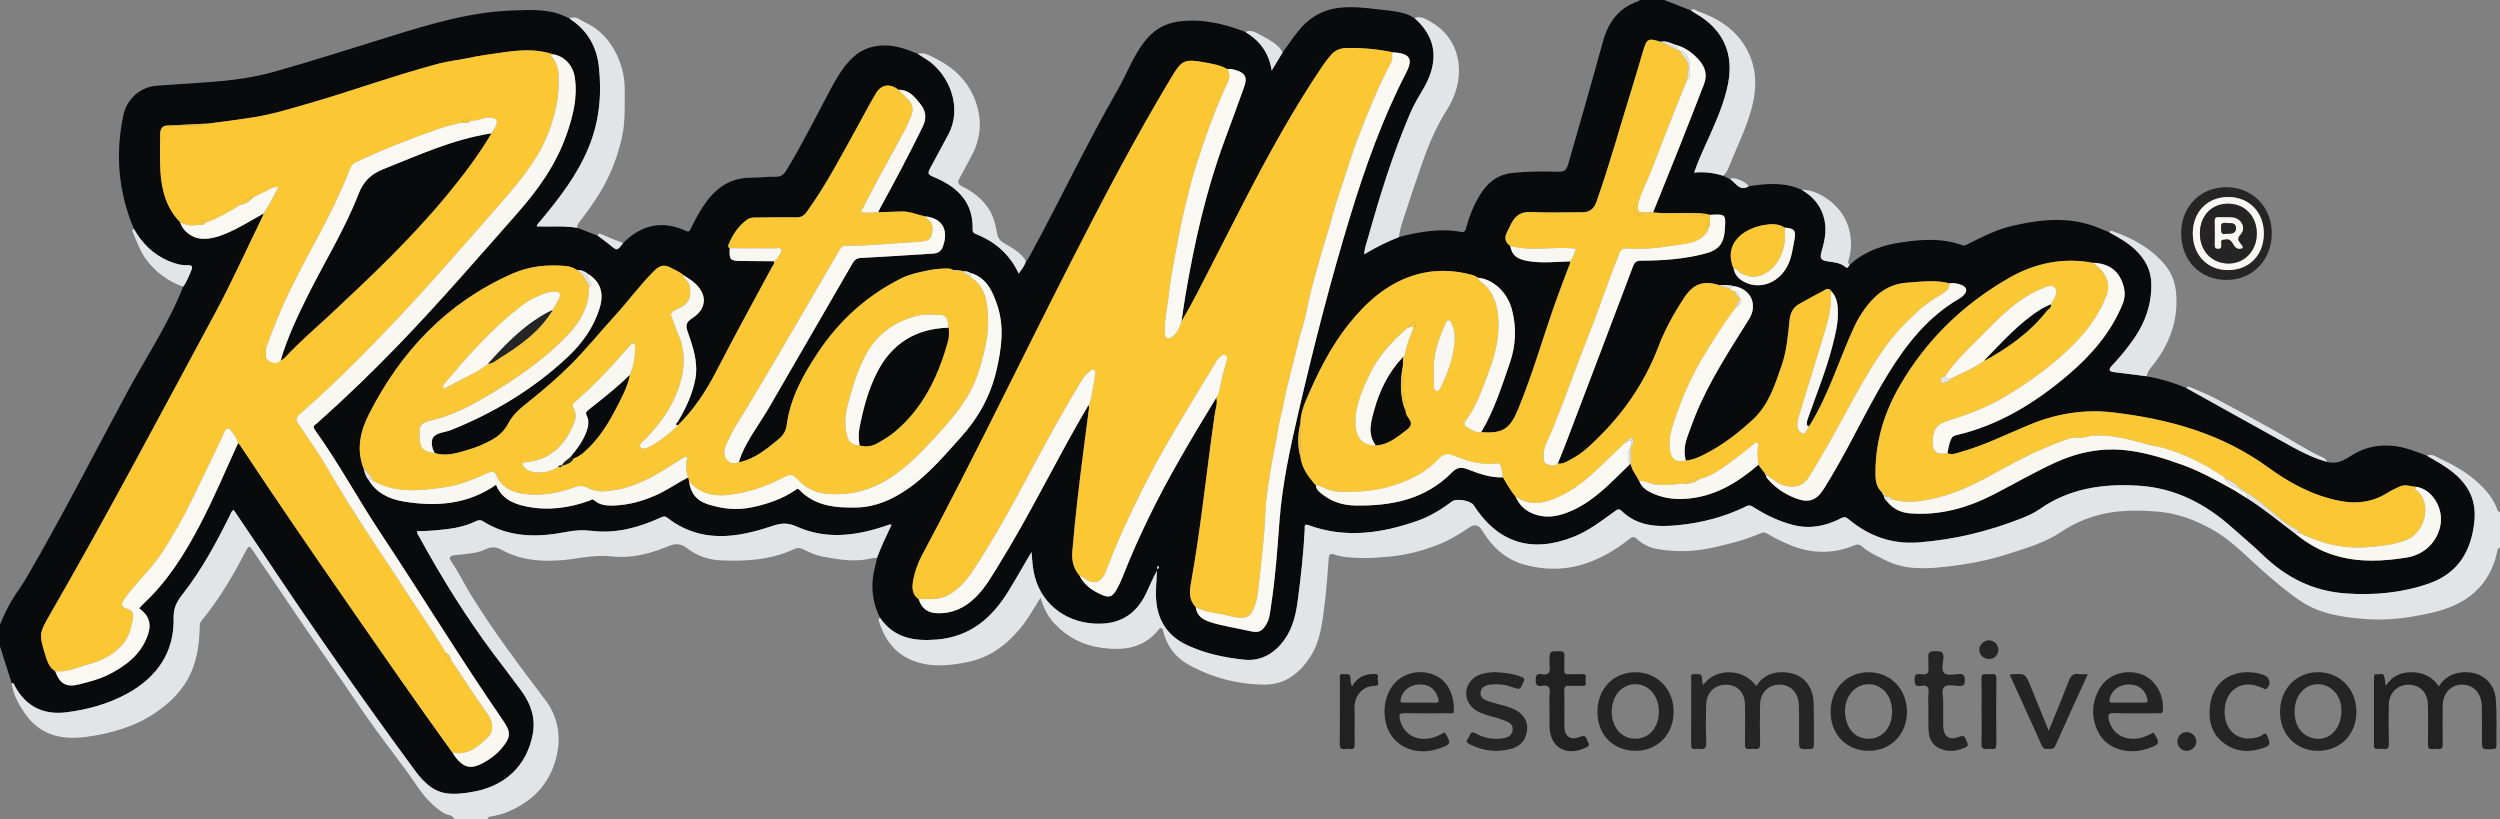 <?xml version="1.0" encoding="UTF-8"?>
<!-- Generator: Adobe Illustrator 16.0.3, SVG Export Plug-In . SVG Version: 6.00 Build 0)  -->
<svg xmlns="http://www.w3.org/2000/svg" xmlns:xlink="http://www.w3.org/1999/xlink" version="1.1" id="Layer_1" x="0px" y="0px" width="229.346px" height="75.144px" viewBox="0 0 229.346 75.144" xml:space="preserve">
<rect x="0" y="0" width="229.346" height="75.144" fill="#808080" stroke="none"/>
<g>
	<path fill="#090A0B" d="M80.744,56.692c-0.801-1.567-0.891-3.197-0.426-4.876c0.057-0.205,0.088-0.417,0.132-0.626   c0.382-1.035,0.858-2.031,1.339-3.032c-0.088-0.026-0.128-0.053-0.156-0.044c-0.242,0.076-0.482,0.161-0.723,0.239   c-2.623,0.848-5.266,1.11-7.845-0.057c-0.82-0.372-1.429-0.308-2.255-0.029c-3.281,1.104-6.568,1.582-9.591-0.772   c-0.235-0.184-0.409-0.108-0.633-0.005c-2.003,0.919-4.084,1.48-6.31,1.209c-0.771-0.094-1.514-0.057-2.271,0.092   c-2.675,0.524-5.296,0.555-7.71-0.978c-0.241-0.153-0.44-0.091-0.654,0.011c-0.82,0.391-1.684,0.604-2.588,0.713   c-0.925,0.11-1.85,0.197-2.782,0.191c-0.032,0.239,0.11,0.366,0.19,0.514c2.044,3.745,4.293,7.361,6.85,10.781   c0.832,1.111,1.684,2.208,2.503,3.328c0.862,1.178,1.337,2.478,1.067,3.961c-0.539,2.971-2.589,4.893-5.732,5.369   c-1.228,0.187-2.455,0.325-3.57-0.445c-0.606-0.419-1.079-0.959-1.51-1.545c-4.658-6.332-9.167-12.77-13.527-19.311   c-1.027-1.539-2.068-3.068-3.105-4.606c-0.229,0.134-0.262,0.341-0.346,0.509c-1.25,2.503-2.568,4.968-4.301,7.18   c-0.523,0.667-0.884,1.243-0.861,2.234c0.069,3.135-1.508,5.416-4.229,6.919c-1.734,0.959-3.619,1.472-5.567,1.725   c-2.065,0.27-3.681-0.464-4.725-2.32c-0.079-0.14-0.097-0.358-0.337-0.354C0.715,61.543,0.358,60.418,0,59.293   c0-0.666,0-1.331,0-1.996c0.469-1.175,1.063-2.28,1.799-3.312c0.282-0.397,0.531-0.818,0.777-1.24   c3.222-5.536,6.113-11.251,9.159-16.883c1.716-3.172,3.74-6.182,5.065-9.56c0.341-0.459,0.537-0.988,0.754-1.511   c0.159-0.383,0.023-0.476-0.35-0.464c-0.615,0.02-1.191-0.145-1.758-0.392c-1.403-0.61-2.422-1.621-3.162-2.937   c-1.428-3.38-1.725-6.862-0.963-10.445c0.311-1.456,1.534-2.57,3.019-2.686c1.208-0.094,2.418-0.167,3.628-0.246   c2.399-0.157,4.795-0.364,7.121-1.02c3.607-1.015,7.175-2.159,10.753-3.27c3.641-1.129,7.284-2.227,11.141-2.368   c1.807-0.066,3.601-0.187,5.259,0.739c1.583,1.017,2.473,2.492,2.688,4.33c0.301,2.579,0.062,5.108-0.946,7.536   c-1.034,2.489-2.653,4.588-4.355,6.635c-0.14,0.169-0.334,0.312-0.383,0.566c1.263,0.049,2.496-0.082,3.717,0.13   c0.624,0.241,1.249,0.482,1.874,0.724c0.368,0.276,0.75,0.536,1.103,0.832c0.675,0.566,0.668,0.574,1.222-0.154   c1.669-1.683,3.587-2.122,5.77-1.117c0.335,0.155,0.373-0.074,0.456-0.245c0.422-0.861,0.872-1.705,1.448-2.476   c1.018-1.363,2.326-2.169,4.081-2.16c0.742,0.003,1.485-0.103,2.228-0.087c0.502,0.012,0.762-0.199,1.009-0.606   c1.43-2.357,2.658-4.823,3.953-7.254c0.543-1.02,1.105-2.024,1.912-2.868c0.841-0.879,1.854-1.304,3.084-1.32   c1.11-0.015,2.096,0.365,3.089,0.768c0.277,0.177,0.557,0.353,0.834,0.531c1.954,1.257,3.381,4.313,1.934,6.95   c-0.507,0.924-1.002,1.854-1.5,2.781c-0.41,0.764-0.413,0.776,0.37,1.112c2.094,0.897,3.467,2.306,3.4,4.745   c-0.005,0.206,0.058,0.316,0.253,0.393c1.769,0.694,3.133,1.845,3.975,3.65c0.27-0.377,0.5-0.683,0.641-1.048   c0.107-0.161,0.228-0.315,0.32-0.484c2.773-5.065,5.225-10.3,8.107-15.308c0.836-1.451,1.406-3.05,2.432-4.398   c0.795-1.045,1.819-1.701,3.125-1.88c2.152-0.295,4.188,0.182,6.176,0.956c1.33,0.8,2.164,1.931,2.406,3.538   c0.334-0.555,0.668-1.109,1.002-1.664c0.456-0.63,0.893-1.273,1.371-1.885c0.965-1.231,2.189-2.004,3.78-2.203   c1.259-0.157,2.49,0.004,3.728,0.152c1.099,0.133,2.225,0.158,3.207,0.774c1.499,1.312,2.123,2.902,1.548,4.872   c-0.198,0.681-0.522,1.304-0.888,1.905c-0.428,0.701-0.814,1.421-1.135,2.18c-1.525,3.603-2.683,7.329-3.74,11.089   c-0.145,0.511-0.344,1.013-0.386,1.639c1.063-0.663,2.118-1.159,3.201-1.596c1.866-0.468,3.743-0.817,5.675-0.46   c0.429,0.079,0.438-0.244,0.505-0.484c0.276-1.004,0.663-1.959,1.201-2.85c0.689-1.142,1.622-1.934,3.013-2.075   c1.286-0.13,2.574-0.165,3.864-0.118c0.964,0.035,1.063-0.01,1.325-0.925c1.039-3.639,2.098-7.272,3.09-10.925   c0.495-1.823,1.434-3.185,3.291-3.789c0.047-0.015,0.078-0.075,0.116-0.114c0.744,0,1.488,0,2.231,0   c0.82,0.321,1.641,0.641,2.46,0.961c0.18,0.113,0.355,0.231,0.538,0.339c2.407,1.416,3.405,3.6,2.877,6.344   c-0.326,1.7-1.017,3.273-1.711,4.847c-0.478,1.081-1.009,2.142-1.402,3.346c0.953-0.099,1.812,0.03,2.653,0.286   c0.228,0.117,0.455,0.234,0.683,0.352c0.505,0.34,0.849,1.115,1.664,0.616c1.642-0.262,3.274-0.392,4.852,0.32   c1.111,0.65,1.861,1.551,2.117,2.854c0.197,1-0.033,1.941-0.301,2.871c-0.156,0.543-0.023,0.743,0.506,0.832   c0.587,0.099,1.206,0.104,1.703,0.531c0.205,0.177,0.285-0.072,0.386-0.196c0.239-0.199,0.465-0.418,0.721-0.592   c1.15-0.785,2.429-1.221,3.803-1.438c1.949-0.309,3.884-0.471,5.789,0.221c0.239,0.088,0.405-0.041,0.597-0.138   c1.309-0.657,2.613-1.316,4.06-1.646c2.63-0.6,5.247-0.875,7.835,0.189c0.341,0.141,0.682,0.281,1.023,0.422   c0.833,0.468,1.674,0.922,2.375,1.591c0.896,0.857,1.452,1.857,1.471,3.138c0.029,1.846-0.537,3.487-1.574,4.992   c-0.623,0.902-1.316,1.744-2.07,2.539c-0.299,0.313-0.227,0.502,0.199,0.557c1.007,0.129,2.014,0.254,3.02,0.381   c1.253,0.223,2.463,0.585,3.635,1.078c3.256,1.812,6.507,3.633,9.771,5.43c1.003,0.553,2.042,1.041,3.155,1.347   c0.861,0.248,1.562-0.153,2.235-0.587c1.161-0.748,2.425-1.01,3.785-0.881c1.097,0.104,2.106,0.514,3.122,0.901   c0.859,0.497,1.732,0.969,2.5,1.614c1.365,1.146,2.041,2.521,1.863,4.369c-0.266,2.752-1.49,4.795-4.129,5.728   c-2.471,0.873-5.063,1.112-7.688,0.925c-2.982-0.213-5.468-1.466-7.596-3.528c-0.898-0.87-1.868-1.666-2.801-2.501   c-2.474-2.217-5.289-3.666-8.664-3.861c-3.217-0.187-6.283,0.251-9.002,2.156c-0.513,0.359-1.088,0.618-1.671,0.848   c-3.039,1.195-6.173,1.958-9.44,2.206c-2.468,0.188-4.58-0.585-6.439-2.143c-0.261-0.218-0.404-0.214-0.692-0.065   c-1.378,0.707-2.822,1.007-4.366,0.611c-1.302-0.334-2.494-0.903-3.622-1.622c-0.216-0.138-0.382-0.248-0.683-0.099   c-1.965,0.976-4.065,1.518-6.235,1.735c-1.877,0.188-3.736,0.132-5.218-1.316c-0.262-0.257-0.439-0.084-0.65,0.07   c-1.186,0.862-2.353,1.756-3.73,2.308c-3.858,1.544-6.959,0.563-9.189-2.904c-0.262-0.406-1.552-0.642-1.949-0.349   c-0.981,0.721-2.011,1.372-3.159,1.777c-3.296,1.162-6.632,1.659-10.03,0.413c-0.446-0.164-0.341,0.166-0.35,0.361   c-0.112,2.209-0.355,4.404-0.648,6.596c-0.166,1.25-0.451,2.467-1.193,3.52c-0.897,1.274-2.147,2.025-3.695,1.867   c-1.803-0.185-3.595-0.558-5.262-1.339c-1.895-0.889-2.787-2.417-2.853-4.479c-0.024-0.785,0.068-1.563,0.089-2.351   c-0.367,0.694-0.669,1.404-1,2.1c-0.957,2.015-2.549,2.893-4.78,2.753c-2.831-0.177-5.03-2.032-5.535-4.792   c-0.102-0.555-0.124-1.124-0.192-1.775c-0.739,1.261-1.408,2.448-2.122,3.608c-1.519,2.469-3.526,4.185-6.58,4.428   C83.846,58.84,82.02,58.534,80.744,56.692z M88.164,24.82c-0.242-0.019-0.486-0.036-0.73-0.055   c-0.207-0.141-0.445-0.134-0.679-0.132c-0.595,0.005-1.171,0.08-1.765,0.205c-0.826,0.173-1.629,0.353-2.381,0.733   c-3.106,1.571-5.605,3.832-7.531,6.719c-1.363,2.042-2.562,4.179-2.897,6.661c-0.082,0.605-0.326,0.995-0.764,1.352   c-1.101,0.899-2.186,1.82-3.64,2.106c0.088-0.256,0.16-0.519,0.268-0.767c0.654-1.516,1.672-2.818,2.494-4.236   c2.563-4.427,5.132-8.849,7.688-13.279c0.185-0.319,0.381-0.446,0.77-0.466c2.206-0.109,4.41-0.266,6.615-0.402   c0.431-0.026,0.722-0.203,0.882-0.632c0.555-1.486-0.011-2.637-1.663-2.782c-0.702-0.15-1.369-0.465-2.107-0.444   c-0.72,0.021-1.439,0.045-2.158,0.068c0.075-0.157,0.143-0.319,0.227-0.472c1.336-2.425,2.625-4.872,3.848-7.357   c0.4-0.813,0.301-1.452-0.203-2.096c-0.516-0.662-1.057-1.315-2.017-1.312c-0.763-0.593-1.554-0.507-2.048,0.308   c-0.606,1-1.135,2.049-1.705,3.072c-1.482,2.662-2.878,5.377-4.677,7.853c-0.243,0.335-0.5,0.477-0.921,0.471   c-1.29-0.017-2.581,0.015-3.872,0.022c-0.263,0.002-0.495,0.064-0.709,0.227c-0.754,0.572-1.264,1.321-1.623,2.185   c-0.065,0.158-0.105,0.3,0.081,0.401c-0.055,1.085,0.028,1.168,1.121,1.172c0.977,0.004,1.954,0.015,2.932,0.023   c0.08,0.245-0.107,0.404-0.205,0.584c-1.731,3.194-3.469,6.387-5.137,9.616c-0.916,1.776-2.027,3.43-3.461,4.844   c-0.374-0.056-0.076-0.217-0.03-0.295c0.729-1.21,1.326-2.474,1.608-3.868c0.304-1.506-0.156-2.902-0.645-4.288   c-0.202-0.572-0.314-0.934,0.385-1.377c1.404-0.892,1.381-2.279,0.09-3.327c-0.281-0.229-0.601-0.411-0.902-0.614   c-0.359-0.307-0.795-0.484-1.207-0.7c-0.527-0.276-0.952-0.204-1.407,0.24c-1.336,1.302-2.421,2.817-3.674,4.188   c-1.383,1.512-2.671,3.115-4.122,4.557c-1.174,1.164-2.439,2.246-3.736,3.283c-0.73,0.585-1.485,1.179-1.922,2.032   c-0.367,0.718-0.927,1.197-1.609,1.566c-0.673,0.364-1.379,0.658-2.111,0.868c-0.99,0.284-1.986,0.626-3.04,0.28   c-0.064-0.141-0.151-0.275-0.188-0.424c-0.219-0.854,0.027-1.253,0.865-1.452c0.304-0.072,0.611-0.144,0.9-0.26   c3.936-1.589,7.516-3.755,10.619-6.66c1.343-1.257,2.4-2.732,2.947-4.52c0.424-1.383,0.046-2.436-1.094-3.124   c-0.289-0.251-0.629-0.356-1.008-0.353c-0.295-0.202-0.626-0.323-0.979-0.355c-1.7-0.159-3.36,0.003-4.935,0.698   c-5.986,2.646-10.204,7.1-13.137,12.863c-0.828,1.628-1.195,3.302-0.479,5.075c0.072,0.361,0.186,0.705,0.434,0.99   c0.735,1.222,1.922,1.762,3.24,1.978c2.973,0.486,5.846,0.273,8.447-1.54c0.504,1.279,1.577,1.747,2.781,1.992   c1.99,0.405,3.925,0.143,5.816-0.545c0.129-0.047,0.224-0.189,0.408-0.024c0.516,0.462,1.17,0.504,1.819,0.48   c1.365-0.05,2.655-0.412,3.897-0.971c1.018-0.457,1.923-1.11,2.912-1.614c0.025,0.119,0.049,0.238,0.074,0.356   c0.124,1.079,0.693,1.793,1.736,2.121c1.306,0.412,2.62,0.566,3.983,0.28c1.429-0.299,2.788-0.747,4.008-1.57   c0.109-0.074,0.214-0.224,0.394-0.038c1.45,1.511,3.344,1.658,5.26,1.616c1.729-0.038,3.26-0.728,4.669-1.696   c1.905-1.312,3.371-3.077,4.903-4.771c1.588-1.757,2.698-3.771,3.239-6.086c0.466-1.998,0.754-4,0.079-6.011   c-0.438-1.306-0.988-2.525-2.472-2.962c-0.211-0.13-0.443-0.159-0.685-0.148C88.274,24.861,88.22,24.841,88.164,24.82z    M172.844,45.464l-0.014-0.021c-0.018,0.239,0.127,0.396,0.275,0.553c0.549,0.667,1.245,1.031,2.115,1.099   c2.76,0.215,5.3-0.506,7.726-1.759c1.874-0.967,3.698-2.029,5.621-2.907c2.149-0.981,4.381-1.4,6.732-1.092   c1.714,0.226,3.354,0.748,4.97,1.332c1.657,0.601,3.186,1.476,4.725,2.321c0.053,0.034,0.105,0.068,0.158,0.103   c0.313,0.194,0.623,0.39,0.936,0.584c1.574,0.978,2.994,2.167,4.47,3.278c1.113,0.907,2.32,1.613,3.722,2.022   c2.184,0.639,4.357,0.522,6.557,0.161c1.596-0.262,2.845-1.5,3.066-3.104c0.215-1.549-0.85-3.159-2.229-3.373   c-0.495-0.016-0.976-0.258-1.489-0.042c-0.417,0.175-0.817,0.375-1.197,0.613c-1.348,0.848-2.808,1.018-4.34,0.721   c-2.451-0.475-4.605-1.641-6.583-3.082c-4.253-3.098-9.11-4.433-14.219-5.036c-2.622-0.31-5.185,0.105-7.635,1.119   c-2.109,0.871-4.155,1.903-6.366,2.518c-0.387,0.107-0.771,0.293-1.186,0.102c0.068-0.425,0.146-0.846,0.312-1.248   c0.09-0.216,0.216-0.341,0.455-0.396c3.929-0.899,7.249-2.95,10.275-5.519c2.136-1.813,3.951-3.893,5.029-6.534   c0.244-0.599,0.228-1.176,0.038-1.771c-0.428-1.352-1.398-1.951-2.769-1.995c-2.735-0.507-5.295,0.015-7.685,1.384   c-4.209,2.413-7.584,5.672-10.029,9.892c-1.404,2.426-2.198,5.001-2.23,7.801c-0.008,0.695-0.008,1.42,0.574,1.956   C172.729,45.231,172.689,45.411,172.844,45.464z M149.479,42.618l0.007-0.009c0.039-0.009,0.076-0.018,0.113-0.026   c0.119,0.591,0.531,1.033,0.785,1.557c0.191,0.478,0.553,0.789,1.001,1.014c1.036,0.521,2.124,0.686,3.285,0.603   c2.624-0.188,4.718-1.46,6.642-3.117c0.207,0.273,0.414,0.547,0.621,0.82c0.018,0.062,0.002,0.154,0.117,0.118l-0.011-0.016   c-0.06,0.182,0.067,0.305,0.161,0.412c0.678,0.783,1.518,1.343,2.477,1.718c1.225,0.478,1.941,0.253,2.643-0.854   c0.502-0.791,0.969-1.604,1.43-2.42c1.523-2.701,2.854-5.509,4.482-8.153c1.697-2.756,3.682-5.241,6.545-6.894   c0.149-0.087,0.289-0.205,0.403-0.335c0.318-0.363,0.248-0.686-0.194-0.876c-0.363-0.156-0.747-0.221-1.145-0.172   c-1.293-0.33-2.592-0.141-3.893-0.056c-1.278,0.082-2.311,0.639-3.177,1.555c-0.731,0.774-1.292,1.665-1.731,2.628   c-1.357,2.977-2.299,6.142-4.045,8.942c-0.095,0.071-0.168,0.082-0.209-0.06c-0.075-0.265,0.028-0.496,0.113-0.737   c0.754-2.154,1.622-4.271,2.194-6.487c0.255-0.986,0.509-1.973,0.513-2.996c0.002-0.767-0.055-1.529-0.658-2.115   c-0.221-0.307-0.467-0.097-0.663,0.004c-0.745,0.385-1.473,0.803-2.209,1.204c-0.623,0.34-0.845,0.878-0.914,1.569   c-0.138,1.377-0.257,2.768-0.716,4.086c-0.616,1.766-1.158,3.569-2.594,4.915c-1.377,1.29-2.859,2.423-4.548,3.272   c-0.523,0.264-1.062,0.492-1.657,0.535c-0.182-0.725-0.114-1.437,0.133-2.131c0.234-0.662,0.472-1.323,0.734-1.975   c1.278-3.167,3.154-6.004,4.949-8.886c0.814-1.308,0.154-2.759-1.379-3.002c-0.438-0.123-0.884-0.134-1.333-0.086   c-1.466-0.474-2.392-0.143-3.222,1.108c-0.944,1.422-1.771,2.906-2.378,4.499c-1.231,3.235-3.124,6.021-5.592,8.436   c-0.701,0.686-1.403,1.368-2.274,1.832c-0.432,0.229-0.844,0.556-1.386,0.485c0.241-0.597,0.493-1.188,0.722-1.79   c2.067-5.431,4.136-10.861,6.186-16.299c0.146-0.388,0.314-0.524,0.741-0.525c1.977-0.004,3.943-0.142,5.866-0.646   c1.262-0.331,1.737-0.926,1.821-2.23c0.09-1.398,0.079-1.409-1.38-1.326c-0.566-0.166-1.148-0.15-1.729-0.165   c-1.16-0.03-2.322,0.076-3.479-0.059c0.824-2.047,1.655-4.091,2.471-6.142c0.743-1.868,1.469-3.742,2.198-5.615   c0.326-0.836,0.129-1.572-0.453-2.222c-0.557-0.621-1.203-1.113-2.015-1.357c-0.497-0.129-0.952-0.457-1.507-0.317   c-1.17-0.354-1.262-0.307-1.61,0.855c-0.307,1.022-0.597,2.049-0.915,3.067c-1.129,3.608-2.119,7.261-3.385,10.827   c-0.195,0.549-0.615,0.889-1.22,0.889c-1.603,0-3.208,0.056-4.807-0.021c-0.891-0.043-1.389,0.351-1.765,1.052   c-0.139,0.257-0.247,0.531-0.386,0.789c-0.276,0.515-0.173,0.933,0.294,1.271c0.16,0.858,0.579,1.2,1.635,1.385   c1.269,0.222,2.537,0.067,3.806,0.032c0.125,0.186-0.019,0.332-0.076,0.487c-0.415,1.114-0.853,2.221-1.246,3.342   c-1.137,3.235-2.082,6.537-3.388,9.713c-0.761,1.853-1.421,2.261-3.398,2.127c1.185-1.988,1.878-4.181,2.627-6.348   c0.561-1.626,0.629-3.293,0.179-4.952c-0.427-1.572-1.759-2.765-3.093-2.865c-0.17-0.087-0.33-0.208-0.51-0.257   c-1.852-0.503-3.695-0.531-5.535,0.081c-2.411,0.803-4.2,2.428-5.754,4.35c-1.746,2.159-2.955,4.631-4.03,7.17   c-0.267,0.629-0.444,1.291-0.47,1.982c-0.243,1.043-0.271,2.086,0.004,3.128c0.143,1.043,0.744,1.834,1.421,2.584   c0.034,0.468,0.407,0.683,0.723,0.922c0.84,0.634,1.841,0.91,2.85,0.93c3.325,0.063,6.456-0.54,8.913-3.042   c0.42-0.428,0.813-0.52,1.393-0.295c1.052,0.405,2.119,0.806,3.282,0.751c0.344,0.619,0.71,1.223,1.154,1.777   c0.308,0.676,0.77,1.191,1.464,1.499c1.334,0.593,2.604,0.293,3.84-0.282c2.008-0.934,3.477-2.548,5.033-4.049   C149.408,42.695,149.444,42.656,149.479,42.618z M159.049,24.669c0.119,0.582,0.49,0.956,1.005,1.213   c1.467,0.732,3.206,0.031,3.979-1.599c0.35-0.735,0.434-1.536,0.589-2.318c0.16-0.811-0.03-1.027-0.898-1.081   c-0.602-0.397-1.29-0.346-1.925-0.233C159.904,20.986,158.062,22.37,159.049,24.669z M111.582,36.48   c0.136,0.509-0.064,0.989-0.135,1.479c-0.754,5.188-1.263,10.41-2.195,15.574c-0.134,0.739-0.185,1.53,0.443,2.145   c0.086,0.798,0.623,1.161,1.318,1.385c1.213,0.391,2.477,0.556,3.713,0.842c0.744,0.173,1.06,0.014,1.449-0.643   c0.321-0.54,0.344-1.156,0.436-1.749c0.391-2.532,0.572-5.085,0.76-7.64c0.252-3.456,1-6.839,1.781-10.206   c1.381-5.952,2.896-11.868,4.678-17.717c1.391-4.566,2.984-9.043,5.176-13.294c0.663-1.285,0.316-1.768-1.247-1.862   c-1.401-0.282-2.813-0.422-4.246-0.385c-0.552,0.014-0.998,0.193-1.355,0.581c-0.29,0.314-0.554,0.658-0.794,1.013   c-2.701,3.984-5.008,8.198-7.217,12.468c-0.988,1.908-1.953,3.828-2.939,5.736c-0.914,1.768-1.78,3.561-2.818,5.262   c0.119-0.79,0.227-1.582,0.36-2.369c0.815-4.813,1.88-9.563,3.571-14.155c0.62-1.682,1.245-3.361,1.842-5.051   c0.283-0.801,0.042-1.216-0.76-1.451c-0.263-0.076-0.521-0.173-0.801-0.091c-0.646-0.386-1.376-0.497-2.096-0.628   c-1.85-0.336-2.091-0.209-3.038,1.367c-3.337,5.547-6.331,11.28-9.27,17.043c-4.556,8.934-8.896,17.976-13.622,26.822   c-0.368,0.689-0.632,1.435-0.783,2.204c-0.13,0.662-0.179,1.337,0.484,1.8c0.263,0.84,0.805,1.254,1.665,1.291   c1.396,0.063,2.552-0.479,3.528-1.431c0.905-0.881,1.52-1.979,2.178-3.04c2.939-4.747,5.349-9.792,8.189-14.595   c0.089,0.073,0.078,0.169,0.065,0.268c-0.167,1.293-0.331,2.586-0.501,3.879c-0.403,3.074-0.764,6.152-1.027,9.243   c-0.076,0.883,0.123,1.601,0.674,2.256c0.412,0.836,1.135,1.328,1.945,1.701c0.747,0.343,1.043,0.243,1.447-0.46   c0.204-0.354,0.379-0.728,0.528-1.108c0.704-1.801,1.491-3.564,2.328-5.308C107.152,43.796,109.359,40.133,111.582,36.48z    M5.056,61.552c0.415,1.169,1.017,1.531,2.196,1.231c0.925-0.235,1.858-0.467,2.719-0.902c1.59-0.805,2.96-1.842,3.584-3.598   c0.375-1.053,0.105-1.843-0.782-2.476c0.132-0.146,0.251-0.299,0.393-0.43c2.2-2.034,3.755-4.532,5.138-7.152   c1.304-2.47,2.376-5.048,3.539-7.582c0.053,0.054,0.117,0.102,0.158,0.163c3.238,4.904,6.566,9.747,9.911,14.578   c3.167,4.573,6.332,9.146,9.593,13.654c0.109,0.162,0.207,0.332,0.328,0.484c0.723,0.902,1.382,1.05,2.408,0.513   c0.682-0.354,1.292-0.809,1.791-1.4c0.82-0.973,0.868-1.453,0.147-2.497c-3.908-5.662-7.487-11.54-11.289-17.271   c-2.063-3.11-3.83-6.41-6.012-9.444c-0.259-0.36,0.034-0.441,0.196-0.587c2.617-2.328,5.137-4.758,7.567-7.28   c3.733-3.875,7.247-7.947,10.807-11.979c1.892-2.144,3.532-4.433,4.497-7.148c0.613-1.724,1.067-3.481,0.784-5.337   c-0.173-1.135-0.988-1.967-2.026-2.117c-1.547-0.53-3.121-0.371-4.689-0.152c-1.054,0.146-2.105,0.297-3.153,0.519   c-0.845,0.18-1.726,0.265-2.571,0.487c-4.096,1.08-8.073,2.549-12.145,3.713c-1.61,0.46-3.219,0.959-4.863,1.217   c-1.381,0.216-2.775,0.404-4.167,0.577c-1.231,0.059-2.463,0.118-3.694,0.178c-0.539-0.012-0.723,0.318-0.725,0.787   c-0.005,1.133-0.048,2.27,0.021,3.399c0.105,1.743,0.538,3.386,1.811,4.691c0.181,0.702,0.994,1.386,1.769,1.487   c0.879,0.115,1.694-0.137,2.483-0.472c1.183-0.501,2.268-1.19,3.387-1.813c-0.01,0.056-0.008,0.118-0.031,0.167   c-1.474,3.018-2.849,6.089-4.442,9.041c-4.962,9.191-9.836,18.431-15.06,27.479c-1.084,1.878-1.062,1.892-0.423,3.985   c0.034,0.111,0.069,0.224,0.112,0.332C4.475,60.985,4.679,61.335,5.056,61.552z M106.209,52.233   c0.011-0.097,0.223-0.193,0.03-0.325C106.172,52.001,106.107,52.093,106.209,52.233z"></path>
	<path fill="#E3E4E6" d="M222.637,41.807c0.437-0.215,0.81,0.072,1.143,0.23c1.203,0.571,2.358,1.196,3.389,2.1   c0.88,0.771,1.578,1.581,1.953,2.677c0.037,0.109,0.123,0.141,0.225,0.151c0,1.096,0,2.191,0,3.287   c-0.262,0.012-0.225,0.227-0.262,0.388c-0.71,3.2-2.898,4.859-5.926,5.556c-1.975,0.454-4,0.753-6.023,0.603   c-2.147-0.159-4.314-0.443-6.164-1.711c-1.317-0.903-2.526-1.947-3.717-3.016c-1.418-1.272-2.753-2.661-4.453-3.579   c-1.495-0.808-3.053-1.4-4.779-1.551c-1.506-0.131-2.998-0.155-4.485,0.087c-1.647,0.269-3.161,0.896-4.554,1.825   c-1.444,0.965-3.108,1.423-4.732,1.954c-1.85,0.605-3.766,0.96-5.695,1.178c-1.883,0.212-3.785,0.308-5.559-0.578   c-0.76-0.38-1.555-0.72-2.199-1.292c-0.232-0.207-0.41-0.198-0.678-0.088c-2.075,0.854-4.123,0.774-6.173-0.143   c-0.64-0.286-1.269-0.579-1.858-0.95c-0.27-0.17-0.504-0.053-0.723,0.043c-1.275,0.56-2.619,0.882-3.965,1.201   c-1.8,0.426-3.617,0.514-5.43,0.172c-0.659-0.124-1.301-0.434-1.807-0.909c-0.238-0.223-0.393-0.228-0.639-0.03   c-0.962,0.769-1.995,1.419-3.125,1.92c-2.154,0.957-4.354,1.088-6.615,0.448c-1.737-0.492-2.92-1.647-3.836-3.135   c-0.305-0.495-0.662-0.593-1.146-0.264c-0.953,0.646-1.938,1.243-3.016,1.647c-1.44,0.539-2.922,0.931-4.465,1.048   c-0.836,0.063-1.671,0.153-2.512,0.113c-0.814-0.037-1.637-0.038-2.416-0.329c-0.334-0.124-0.469,0.007-0.496,0.33   c-0.117,1.375-0.191,2.756-0.367,4.123c-0.219,1.689-0.36,3.429-1.309,4.909c-0.977,1.523-2.313,2.598-4.229,2.583   c-2.474-0.019-4.828-0.647-6.98-1.838c-1.154-0.64-1.973-1.687-2.293-3.03c-0.032-0.135-0.036-0.292-0.188-0.319   c-0.115-0.021-0.197,0.093-0.274,0.188c-1.358,1.653-3.155,1.896-5.137,1.636c-1.731-0.229-3.188-0.962-4.376-2.229   c-0.615-0.656-1.029-1.436-1.283-2.405c-0.621,1.032-1.17,1.993-1.875,2.844c-1.265,1.522-2.775,2.658-4.77,3.07   c-1.598,0.331-3.178,0.522-4.775-0.01c-1.869-0.624-2.898-1.984-3.432-3.803c-0.035-0.121,0.03-0.18,0.133-0.217   c1.275,1.842,3.102,2.147,5.179,1.982c3.054-0.243,5.062-1.959,6.58-4.428c0.714-1.16,1.383-2.348,2.122-3.608   c0.068,0.651,0.091,1.221,0.192,1.775c0.505,2.76,2.704,4.615,5.535,4.792c2.231,0.14,3.823-0.738,4.78-2.753   c0.331-0.695,0.633-1.405,1-2.1c-0.021,0.787-0.113,1.565-0.089,2.351c0.065,2.063,0.958,3.591,2.853,4.479   c1.667,0.781,3.459,1.154,5.262,1.339c1.548,0.158,2.798-0.593,3.695-1.867c0.742-1.053,1.027-2.27,1.193-3.52   c0.293-2.191,0.536-4.387,0.648-6.596c0.009-0.195-0.097-0.525,0.35-0.361c3.398,1.246,6.734,0.749,10.03-0.413   c1.148-0.405,2.178-1.057,3.159-1.777c0.397-0.293,1.688-0.058,1.949,0.349c2.23,3.468,5.331,4.448,9.189,2.904   c1.378-0.552,2.545-1.445,3.73-2.308c0.211-0.154,0.389-0.327,0.65-0.07c1.481,1.448,3.341,1.505,5.218,1.316   c2.17-0.218,4.271-0.76,6.235-1.735c0.301-0.149,0.467-0.039,0.683,0.099c1.128,0.719,2.32,1.288,3.622,1.622   c1.544,0.396,2.988,0.096,4.366-0.611c0.288-0.148,0.432-0.152,0.692,0.065c1.859,1.558,3.972,2.33,6.439,2.143   c3.268-0.248,6.401-1.011,9.44-2.206c0.583-0.229,1.158-0.488,1.671-0.848c2.719-1.905,5.785-2.343,9.002-2.156   c3.375,0.195,6.19,1.645,8.664,3.861c0.933,0.835,1.902,1.631,2.801,2.501c2.128,2.063,4.613,3.315,7.596,3.528   c2.624,0.188,5.217-0.052,7.688-0.925c2.639-0.933,3.863-2.976,4.129-5.728c0.178-1.848-0.498-3.223-1.863-4.369   C224.369,42.775,223.496,42.304,222.637,41.807z"></path>
	<path fill="#E3E4E6" d="M41.689,75.144c-0.182-0.426-0.652-0.349-0.969-0.546c-1.068-0.665-1.857-1.582-2.547-2.608   c-1.191-1.774-2.536-3.436-3.785-5.168c-1.059-1.467-2.058-2.976-3.087-4.464c-1.073-1.551-2.159-3.093-3.226-4.648   c-1.108-1.619-2.197-3.251-3.298-4.876c-0.542-0.799-1.092-1.593-1.63-2.395c-0.221-0.328-0.327-0.407-0.559,0.04   c-1.173,2.266-2.454,4.468-4.084,6.444c-0.203,0.246-0.18,0.499-0.188,0.769c-0.039,1.371-0.224,2.717-0.78,3.982   c-0.678,1.543-1.813,2.701-3.181,3.646c-1.936,1.337-4.139,1.968-6.426,2.277c-2.129,0.289-4.109-0.073-5.493-1.947   c-0.659-0.893-1.218-1.849-1.366-2.983c0.24-0.005,0.258,0.214,0.337,0.354c1.044,1.856,2.659,2.59,4.725,2.32   c1.948-0.253,3.833-0.766,5.567-1.725c2.721-1.503,4.298-3.784,4.229-6.919c-0.022-0.991,0.338-1.567,0.861-2.234   c1.732-2.212,3.051-4.677,4.301-7.18c0.084-0.168,0.117-0.375,0.346-0.509c1.037,1.538,2.078,3.067,3.105,4.606   c4.36,6.541,8.869,12.979,13.527,19.311c0.431,0.586,0.903,1.126,1.51,1.545c1.115,0.771,2.343,0.632,3.57,0.445   c3.144-0.477,5.193-2.398,5.732-5.369c0.27-1.483-0.205-2.783-1.067-3.961c-0.819-1.12-1.671-2.217-2.503-3.328   c-2.557-3.42-4.806-7.036-6.85-10.781c-0.08-0.147-0.223-0.274-0.19-0.514c0.933,0.006,1.857-0.081,2.782-0.191   c0.904-0.108,1.768-0.322,2.588-0.713c0.214-0.102,0.413-0.164,0.654-0.011c2.414,1.532,5.035,1.502,7.71,0.978   c0.757-0.148,1.5-0.186,2.271-0.092c2.226,0.271,4.307-0.29,6.31-1.209c0.224-0.104,0.397-0.179,0.633,0.005   c3.022,2.354,6.31,1.877,9.591,0.772c0.826-0.278,1.435-0.343,2.255,0.029c2.579,1.167,5.222,0.904,7.845,0.057   c0.24-0.078,0.48-0.163,0.723-0.239c0.028-0.009,0.068,0.018,0.156,0.044c-0.48,1.001-0.957,1.997-1.339,3.032   c-0.319-0.051-0.618,0.068-0.923,0.121c-1.351,0.235-2.672,0.003-3.992-0.238c-0.632-0.115-1.229-0.361-1.796-0.658   c-0.305-0.159-0.581-0.185-0.891-0.041c-2.163,1.006-4.472,1.138-6.795,1.029c-1.1-0.051-2.188-0.454-3.029-1.119   c-0.738-0.585-1.308-0.347-1.95-0.083c-1.615,0.663-3.305,1.037-5.023,0.84c-1.647-0.188-3.199,0.279-4.8,0.371   c-1.813,0.104-3.583-0.05-5.208-0.964c-0.489-0.274-0.947-0.322-1.48-0.064c-0.891,0.432-1.893,0.422-2.85,0.549   c-0.486,0.064-0.543,0.232-0.322,0.559c0.699,1.032,1.237,2.157,1.896,3.21c1.036,1.659,2.129,3.281,3.281,4.863   c1.121,1.537,2.246,3.07,3.407,4.579c1.352,1.756,1.583,3.761,0.912,5.854c-0.744,2.325-2.409,3.757-4.628,4.608   c-0.396,0.151-0.826,0.214-1.245,0.299c-0.151,0.031-0.263,0.065-0.272,0.239C43.725,75.144,42.707,75.144,41.689,75.144z"></path>
	<path fill="#262525" d="M156.237,62.856c1.13-1.625,3.709-1.561,4.881,0.082c0.706-1.085,1.737-1.403,2.95-1.225   c1.393,0.205,2.262,1.243,2.313,2.813c0.042,1.271,0.005,2.543,0.02,3.814c0.003,0.276-0.074,0.361-0.358,0.372   c-1.006,0.04-1.005,0.053-1.006-0.957c-0.001-1.018,0.019-2.035-0.012-3.052c-0.031-1.074-0.655-1.793-1.569-1.881   c-1.119-0.108-1.961,0.631-1.989,1.803c-0.029,1.192-0.027,2.388,0.003,3.579c0.011,0.425-0.128,0.56-0.525,0.503   c-0.134-0.02-0.275-0.017-0.41,0.002c-0.366,0.052-0.462-0.102-0.455-0.459c0.021-1.173,0.012-2.348,0.006-3.521   c-0.008-1.194-0.658-1.9-1.748-1.912c-1.079-0.013-1.813,0.752-1.824,1.929c-0.012,1.115-0.037,2.231,0.015,3.344   c0.026,0.55-0.165,0.695-0.654,0.616c-0.096-0.016-0.198-0.016-0.293,0c-0.378,0.061-0.448-0.115-0.446-0.463   c0.018-1.976,0.007-3.951,0.013-5.927c0.001-0.205-0.118-0.509,0.298-0.476c0.306,0.023,0.695-0.126,0.688,0.42   C156.129,62.43,156.188,62.598,156.237,62.856z"></path>
	<path fill="#222121" d="M223.732,62.972c0.498-0.779,1.169-1.179,2.037-1.28c1.74-0.204,3.084,0.803,3.203,2.552   c0.096,1.383,0.029,2.776,0.044,4.165c0.003,0.228-0.072,0.286-0.299,0.303c-1.03,0.075-1.029,0.085-1.03-0.919   c0-0.999,0.015-1.997-0.008-2.994c-0.023-1.036-0.557-1.761-1.379-1.943c-1.196-0.266-2.192,0.558-2.21,1.852   c-0.017,1.173-0.02,2.348,0.004,3.521c0.007,0.378-0.09,0.54-0.481,0.48c-0.152-0.023-0.314-0.021-0.467,0   c-0.347,0.047-0.416-0.108-0.412-0.427c0.018-1.193,0.021-2.388,0.001-3.581c-0.019-1.06-0.582-1.737-1.503-1.868   c-1.146-0.162-2.064,0.623-2.088,1.826c-0.023,1.193-0.023,2.387,0.006,3.58c0.009,0.396-0.116,0.52-0.49,0.47   c-0.173-0.024-0.352-0.016-0.527-0.002c-0.236,0.019-0.352-0.04-0.351-0.316c0.01-2.073,0.007-4.147,0.003-6.222   c0-0.203,0.033-0.371,0.281-0.315c0.231,0.052,0.583-0.198,0.671,0.24c0.044,0.225,0.073,0.452,0.131,0.816   c0.638-0.946,1.465-1.271,2.461-1.237C222.33,61.704,223.143,62.085,223.732,62.972z"></path>
	<path fill="#242424" d="M197.565,67.193c0.625,0.978,0.582,1.101-0.511,1.474c-1.855,0.631-3.794,0.03-4.556-1.487   c-0.677-1.346-0.639-2.73,0.128-4.038c0.74-1.26,2.292-1.774,3.742-1.31c1.293,0.414,2.143,1.796,2.055,3.284   c-0.02,0.326-0.175,0.321-0.41,0.32c-1.368-0.005-2.738,0.021-4.105-0.014c-0.506-0.014-0.543,0.179-0.454,0.582   c0.321,1.465,1.747,2.146,3.325,1.566C197.051,67.471,197.304,67.32,197.565,67.193z M195.215,64.458   c0.508,0,1.016-0.01,1.522,0.003c0.281,0.007,0.315-0.095,0.255-0.351c-0.194-0.836-0.802-1.323-1.691-1.32   c-0.896,0.003-1.582,0.531-1.77,1.333c-0.063,0.273,0.016,0.346,0.277,0.338C194.276,64.447,194.746,64.457,195.215,64.458z"></path>
	<path fill="#242424" d="M132.531,67.185c0.627,1.002,0.596,1.091-0.48,1.471c-2.26,0.799-4.441-0.245-4.919-2.376   c-0.205-0.915-0.152-1.825,0.228-2.701c0.645-1.487,2.227-2.234,3.838-1.794c1.623,0.441,2.182,1.943,2.186,3.365   c0,0.374-0.24,0.281-0.436,0.282c-1.369,0.004-2.739,0.021-4.107-0.007c-0.467-0.009-0.511,0.155-0.422,0.55   c0.343,1.518,1.756,2.196,3.355,1.583C132.027,67.46,132.264,67.317,132.531,67.185z M130.215,64.458   c0.469,0,0.938-0.02,1.406,0.006c0.389,0.021,0.405-0.123,0.303-0.445c-0.26-0.826-0.813-1.242-1.698-1.228   c-0.862,0.014-1.521,0.528-1.727,1.314c-0.083,0.313,0.033,0.365,0.31,0.356C129.276,64.445,129.746,64.457,130.215,64.458z"></path>
	<path fill="#262525" d="M216.174,65.316c-0.008,2.049-1.475,3.551-3.48,3.565c-2.042,0.015-3.525-1.487-3.528-3.572   c-0.003-2.108,1.509-3.667,3.533-3.644C214.698,61.69,216.181,63.247,216.174,65.316z M214.799,65.182   c-0.002-0.049-0.001-0.206-0.02-0.361c-0.176-1.431-1.425-2.344-2.695-1.971c-0.961,0.281-1.578,1.226-1.584,2.421   c-0.005,1.191,0.562,2.092,1.513,2.4C213.485,68.151,214.802,67.025,214.799,65.182z"></path>
	<path fill="#242424" d="M167.937,65.297c0-2.087,1.47-3.619,3.483-3.628c1.992-0.01,3.508,1.539,3.524,3.604   c0.018,2.065-1.479,3.609-3.498,3.607C169.396,68.879,167.938,67.39,167.937,65.297z M173.576,65.26   c-0.011-1.609-1.13-2.696-2.524-2.453c-1.119,0.195-1.892,1.35-1.785,2.668c0.108,1.339,0.877,2.221,1.999,2.292   C172.62,67.853,173.587,66.804,173.576,65.26z"></path>
	<path fill="#242424" d="M146.543,65.324c-0.007-2.129,1.466-3.663,3.508-3.655c1.996,0.008,3.492,1.565,3.486,3.633   c-0.006,2.062-1.469,3.571-3.464,3.577C148.002,68.885,146.551,67.423,146.543,65.324z M152.183,65.326   c0.021-1.455-0.911-2.56-2.159-2.558c-1.194,0.001-2.104,1.002-2.16,2.377c-0.058,1.431,0.746,2.508,1.951,2.615   C151.162,67.882,152.161,66.854,152.183,65.326z"></path>
	<path fill="#262525" d="M137.076,61.656c0.93,0.04,1.719,0.146,2.479,0.433c0.229,0.087,0.354,0.149,0.221,0.452   c-0.331,0.752-0.311,0.762-1.073,0.485c-0.675-0.245-1.369-0.318-2.076-0.202c-0.411,0.067-0.766,0.258-0.807,0.721   c-0.04,0.458,0.319,0.643,0.675,0.771c0.77,0.28,1.594,0.38,2.346,0.721c1.07,0.484,1.491,1.375,1.144,2.433   c-0.206,0.627-0.661,1.021-1.268,1.199c-1.311,0.385-2.591,0.254-3.813-0.355c-0.213-0.106-0.523-0.23-0.239-0.554   c0.196-0.223,0.156-0.802,0.755-0.46c0.729,0.417,1.543,0.546,2.38,0.443c0.471-0.059,0.905-0.226,0.969-0.77   c0.063-0.542-0.362-0.725-0.773-0.886c-0.798-0.313-1.667-0.423-2.434-0.827c-1.063-0.56-1.378-1.802-0.688-2.725   c0.333-0.445,0.813-0.664,1.341-0.771C136.535,61.698,136.869,61.681,137.076,61.656z"></path>
	<path fill="#262525" d="M176.908,65.074c0-0.488-0.041-0.981,0.01-1.465c0.059-0.559-0.109-0.799-0.688-0.69   c-0.438,0.081-0.584-0.073-0.598-0.552c-0.016-0.545,0.246-0.576,0.63-0.518c0.501,0.075,0.727-0.089,0.65-0.624   c-0.038-0.269,0.025-0.551-0.011-0.819c-0.07-0.537,0.133-0.674,0.668-0.675c0.543-0.001,0.768,0.092,0.713,0.688   c-0.041,0.454-0.218,1.074,0.09,1.342c0.261,0.228,0.86,0.107,1.305,0.073c0.467-0.037,0.581,0.126,0.575,0.579   c-0.006,0.416-0.123,0.537-0.529,0.515c-0.462-0.025-1.089-0.155-1.353,0.083c-0.313,0.283-0.084,0.919-0.098,1.401   c-0.018,0.703-0.007,1.407-0.004,2.111c0.004,1.03,0.515,1.449,1.452,1.068c0.612-0.249,0.562,0.205,0.725,0.482   c0.235,0.397-0.101,0.473-0.335,0.569c-0.736,0.3-1.49,0.341-2.219-0.005c-0.749-0.356-0.951-1.05-0.979-1.806   C176.892,66.248,176.909,65.661,176.908,65.074z"></path>
	<path fill="#222121" d="M142.152,65.075c0-0.488-0.039-0.98,0.011-1.464c0.056-0.551-0.101-0.803-0.685-0.695   c-0.425,0.078-0.61-0.05-0.601-0.546c0.009-0.451,0.14-0.603,0.563-0.521c0.61,0.119,0.808-0.153,0.715-0.729   c-0.024-0.152-0.004-0.312-0.004-0.468c0-0.924,0-0.908,0.938-0.907c0.329,0,0.448,0.085,0.427,0.423   c-0.028,0.428,0.01,0.859-0.014,1.288c-0.017,0.313,0.098,0.412,0.402,0.396c0.408-0.021,0.82,0.01,1.23-0.009   c0.494-0.023,0.314,0.338,0.324,0.566c0.009,0.221,0.131,0.542-0.32,0.513c-0.37-0.024-0.744,0.021-1.113-0.011   c-0.396-0.035-0.54,0.073-0.527,0.502c0.033,1.053,0.008,2.108,0.011,3.163c0.003,0.981,0.521,1.389,1.438,1.019   c0.598-0.241,0.571,0.188,0.735,0.479c0.228,0.4-0.104,0.463-0.338,0.566c-1.75,0.773-3.195-0.154-3.192-2.042   C142.152,66.09,142.151,65.583,142.152,65.075z"></path>
	<path fill="#242424" d="M184.369,61.902c0.067-0.025,0.086-0.037,0.104-0.038c1.327-0.093,1.329-0.094,1.831,1.139   c0.545,1.335,1.086,2.672,1.642,4.038c0.618-1.526,1.243-3.017,1.82-4.523c0.191-0.499,0.429-0.783,1.001-0.678   c0.222,0.04,0.457,0.007,0.767,0.007c-1.024,2.25-2.022,4.42-2.997,6.602c-0.15,0.336-0.394,0.235-0.63,0.256   c-0.269,0.024-0.468-0.005-0.601-0.31c-0.471-1.093-0.975-2.171-1.467-3.255C185.351,64.062,184.861,62.983,184.369,61.902z"></path>
	<path fill="#262525" d="M204.082,65.356c0.035,1.898,1.553,2.879,3.323,2.165c0.168-0.067,0.438-0.498,0.61,0.044   c0.121,0.378,0.412,0.756-0.201,0.987c-1.302,0.491-2.574,0.499-3.736-0.331c-1.17-0.835-1.5-2.071-1.343-3.424   c0.35-3.02,3.132-3.575,4.997-2.85c0.53,0.206,0.631,0.849,0.21,1.227c-0.126,0.114-0.207,0.004-0.31-0.033   c-0.293-0.104-0.58-0.239-0.883-0.296C205.193,62.557,204.049,63.642,204.082,65.356z"></path>
	<path fill="#222121" d="M124.049,62.947c0.443-0.786,1.122-1.117,1.988-1.122c0.258-0.002,0.451,0.044,0.359,0.341   c-0.079,0.26,0.301,0.752-0.295,0.755c-1.227,0.006-1.882,1.073-1.844,2.051c0.042,1.092-0.004,2.186,0.018,3.278   c0.006,0.341-0.056,0.522-0.439,0.458c-0.133-0.022-0.275-0.021-0.409,0c-0.402,0.063-0.524-0.077-0.52-0.499   c0.024-1.97,0.011-3.941,0.012-5.913c0-0.223-0.075-0.499,0.319-0.451c0.28,0.034,0.66-0.132,0.658,0.398   C123.895,62.465,123.88,62.708,124.049,62.947z"></path>
	<path fill="#222121" d="M181.787,65.223c0-0.978,0.019-1.955-0.009-2.932c-0.011-0.366,0.094-0.499,0.454-0.446   c0.152,0.022,0.313,0.016,0.469-0.001c0.309-0.032,0.442,0.051,0.439,0.407c-0.018,2.013-0.016,4.026,0,6.039   c0.003,0.339-0.102,0.461-0.428,0.417c-0.115-0.016-0.237-0.019-0.352-0.001c-0.438,0.066-0.607-0.067-0.587-0.552   C181.818,67.179,181.787,66.2,181.787,65.223z"></path>
	<path fill="#262525" d="M183.326,59.636c-0.013,0.478-0.393,0.83-0.881,0.817c-0.48-0.012-0.867-0.391-0.869-0.849   c-0.002-0.438,0.42-0.858,0.867-0.862C182.937,58.737,183.34,59.146,183.326,59.636z"></path>
	<path fill="#262525" d="M200.599,67.162c0.472,0,0.87,0.372,0.886,0.829c0.017,0.476-0.406,0.895-0.895,0.885   c-0.475-0.009-0.842-0.389-0.84-0.865C199.752,67.536,200.125,67.163,200.599,67.162z"></path>
	<path fill="#FBC733" d="M16.527,20.391c-1.272-1.306-1.705-2.948-1.811-4.691c-0.069-1.13-0.026-2.267-0.021-3.399   c0.002-0.469,0.186-0.799,0.725-0.787c0.484-0.002,0.971,0.016,1.455-0.01c0.747-0.04,1.514,0.148,2.239-0.168   c1.392-0.173,2.786-0.361,4.167-0.577c1.645-0.258,3.253-0.757,4.863-1.217c4.071-1.164,8.049-2.633,12.145-3.713   c0.846-0.223,1.727-0.308,2.571-0.487c1.048-0.222,2.1-0.372,3.153-0.519c1.568-0.219,3.143-0.378,4.689,0.152   c0.053,0.115-0.271-0.015-0.113,0.181c0.396,0.487,0.625,1.024,0.655,1.675c0.046,1.013-0.017,2.001-0.231,2.997   c-0.251,1.159-0.613,2.271-1.129,3.331c-1.12,2.303-2.826,4.182-4.486,6.089c-1.759,2.019-3.526,4.03-5.308,6.029   c-2.314,2.597-4.692,5.134-7.151,7.596c-1.685,1.688-3.395,3.347-5.205,4.901c-0.709,0.609-0.686,0.632-0.159,1.41   c0.835,1.232,1.692,2.455,2.436,3.742c1.34,2.319,2.775,4.58,4.252,6.808c1.149,1.734,2.308,3.466,3.435,5.215   c1.059,1.64,2.202,3.223,3.177,4.915c-0.042,0.369,0.098,0.62,0.47,0.718c0.034,0.019,0.081,0.029,0.1,0.057   c1.092,1.651,2.166,3.313,3.322,4.921c0.477,0.662,0.52,1.565,0.066,2.004c-0.919,0.892-1.867,1.779-3.328,1.477   c-3.261-4.508-6.426-9.081-9.593-13.654c-3.345-4.831-6.673-9.674-9.911-14.578c-0.041-0.062-0.105-0.109-0.158-0.163   c-0.089-0.408-0.344-0.737-0.578-1.055c-0.16-0.217-0.402-0.553-0.676,0.042c-0.958,2.086-1.982,4.143-2.98,6.211   c-0.813,1.684-1.728,3.311-2.756,4.87c-0.998,1.516-2.377,2.727-3.424,4.208c-0.366,0.517-0.364,0.757,0.222,0.928   c0.438,0.128,0.62,0.377,0.554,0.807c-0.147,0.96-0.377,1.855-1.09,2.617c-0.898,0.961-2.034,1.414-3.23,1.738   c-0.922,0.25-1.817,0.724-2.827,0.542c-0.377-0.217-0.581-0.566-0.733-0.955c-0.043-0.108-0.078-0.221-0.112-0.332   c-0.639-2.094-0.661-2.107,0.423-3.985c5.224-9.048,10.098-18.287,15.06-27.479c1.594-2.952,2.969-6.023,4.442-9.041   c0.023-0.049,0.021-0.111,0.031-0.167c0.527-0.755,0.917-1.585,1.395-2.439c-0.273-0.003-0.457,0.002-0.664,0.116   c-0.536,0.295-1.097,0.544-1.647,0.813c-0.482,0.069-0.932,0.196-1.171,0.684c-0.31,0.189-0.613,0.39-0.931,0.565   c-0.759,0.421-1.505,0.874-2.356,1.097c-0.408-0.513-0.52-0.025-0.705,0.209C17.534,20.758,17.022,20.629,16.527,20.391z    M42.281,11.253c-0.672,0.181-1.359,0.317-2.014,0.548c-2.563,0.903-5.094,1.891-7.557,3.041c-0.242,0.113-0.446,0.26-0.575,0.582   c-0.517,1.291-1.075,2.568-1.69,3.814c-1.479,2.995-3.204,5.865-4.55,8.929c-0.544,1.238-1.044,2.494-1.491,3.77   c-0.326,0.121-0.48,0.348-0.442,0.7c0.031,0.291,0.255,0.223,0.435,0.239c0.403,0.375,0.818,0.682,1.35,0.202   c0.125-0.089,0.269-0.161,0.371-0.271c1.343-1.446,2.848-2.722,4.287-4.066c3.699-3.458,7.372-6.939,10.6-10.857   c1.479-1.795,2.885-3.643,4.069-5.649c0.115-0.178,0.243-0.348,0.344-0.533c0.348-0.64,0.167-0.904-0.552-0.916   c-0.57-0.01-1.07,0.354-1.646,0.258c-0.055-0.285-0.23-0.284-0.427-0.162C42.613,10.99,42.451,11.128,42.281,11.253z"></path>
	<path fill="#FBC733" d="M109.695,55.678c-0.628-0.614-0.577-1.405-0.443-2.145c0.933-5.164,1.441-10.386,2.195-15.574   c0.07-0.489,0.271-0.97,0.135-1.479c0.033-0.133,0.174-0.187,0.205-0.339c0.178-0.893,0.371-1.779,0.637-2.652   c0.094-0.307,0.299-0.804-0.036-0.951c-0.206-0.091-0.626,0.288-0.819,0.619c-0.011,0.017-0.012,0.038-0.021,0.055   c-0.898,1.483-1.797,2.968-2.698,4.45c-1.405,2.313-2.754,4.657-3.974,7.074c-1.267,2.508-2.434,5.06-3.432,7.688   c-0.405,1.069-1.143,1.271-2.041,0.583c-0.109-0.085-0.202-0.184-0.354-0.176c-0.551-0.655-0.75-1.373-0.674-2.256   c0.264-3.091,0.624-6.169,1.027-9.243c0.17-1.293,0.334-2.586,0.501-3.879c0.013-0.099,0.023-0.194-0.065-0.267   c0.267-0.361,0.266-0.806,0.357-1.216c0.122-0.549,0.203-1.107,0.285-1.663c0.023-0.153,0-0.335-0.164-0.406   c-0.152-0.066-0.245,0.093-0.347,0.171c-0.31,0.238-0.565,0.524-0.77,0.861c-1.472,2.427-2.849,4.907-4.188,7.407   c-1.832,3.417-3.657,6.838-5.8,10.074c-0.576,0.872-1.271,1.634-2.209,2.168c-0.876,0.498-1.805,0.353-2.727,0.377   c-0.663-0.463-0.614-1.138-0.484-1.8c0.151-0.77,0.415-1.515,0.783-2.204c4.727-8.847,9.066-17.889,13.622-26.822   c2.938-5.763,5.933-11.496,9.27-17.043c0.947-1.576,1.188-1.703,3.038-1.367c0.72,0.131,1.45,0.242,2.096,0.628   c0.231,0.362,0.219,0.763,0.054,1.117c-1.184,2.549-2.13,5.186-2.978,7.86c-0.398,1.258-0.697,2.54-1.008,3.821   c-0.338,1.394-0.596,2.797-0.859,4.201c-0.242,1.282-0.47,2.57-0.611,3.866c-0.121,1.103-0.402,2.192-0.332,3.313   c0.013,0.189-0.027,0.417,0.222,0.489c0.206,0.06,0.357-0.05,0.521-0.179c0.449-0.356,0.617-0.86,0.779-1.373   c1.038-1.701,1.904-3.494,2.818-5.262c0.986-1.908,1.951-3.828,2.939-5.736c2.209-4.27,4.516-8.483,7.217-12.468   c0.24-0.354,0.504-0.698,0.794-1.013c0.357-0.388,0.804-0.567,1.355-0.581c1.433-0.037,2.845,0.103,4.247,0.385   c-0.121,0.277,0.058,0.55-0.121,0.881c-1.154,2.146-2.053,4.409-2.951,6.673c-0.5,1.262-0.896,2.553-1.314,3.839   c-0.408,1.254-0.859,2.498-1.189,3.773c-0.279,1.08-0.645,2.132-0.946,3.203c-0.324,1.154-0.661,2.304-0.956,3.465   c-0.28,1.103-0.445,2.239-0.782,3.323c-0.434,1.396-0.717,2.828-1.097,4.235c-0.235,0.876-0.452,1.76-0.611,2.652   c-0.155,0.876-0.425,1.728-0.559,2.601c-0.164,1.072-0.413,2.126-0.59,3.194c-0.253,1.521-0.521,3.044-0.577,4.575   c-0.073,2.054-0.327,4.087-0.559,6.121c-0.085,0.743-0.12,1.521-0.399,2.237c-0.344,0.879-0.524,1.166-1.557,1.083   c-0.513-0.041-0.979-0.225-1.473-0.313C111.27,56.195,110.431,56.106,109.695,55.678z"></path>
	<path fill="#FAC834" d="M62.195,39.011c1.434-1.414,2.545-3.067,3.461-4.844c1.668-3.229,3.405-6.422,5.137-9.616   c0.098-0.18,0.285-0.339,0.205-0.584c0.252-0.103,0.352-0.34,0.484-0.549c0.104-0.162,0.276-0.331,0.194-0.523   c-0.097-0.228-0.345-0.11-0.524-0.112c-1.402-0.011-2.805-0.009-4.207-0.011c-0.187-0.102-0.146-0.243-0.081-0.401   c0.359-0.863,0.869-1.612,1.623-2.185c0.214-0.162,0.446-0.225,0.709-0.227c1.291-0.008,2.582-0.039,3.872-0.022   c0.421,0.006,0.678-0.136,0.921-0.471c1.799-2.476,3.194-5.19,4.677-7.853c0.57-1.023,1.099-2.072,1.705-3.072   c0.494-0.814,1.285-0.9,2.048-0.308c0.29,0.289,0.575,0.58,0.867,0.866c0.481,0.469,0.526,1.028,0.28,1.605   c-0.264,0.622-0.556,1.236-0.881,1.828c-1.25,2.281-2.52,4.552-3.718,6.934c0.56,0.094,1.078,0.031,1.597,0.003   c0.719-0.023,1.438-0.048,2.158-0.068c0.738-0.021,1.405,0.294,2.107,0.444c0.156,0.14,0.319,0.273,0.467,0.423   c0.436,0.442,0.271,1.638-0.254,1.781c-0.316,0.087-0.65,0.143-0.979,0.155c-2.146,0.082-4.282,0.366-6.435,0.335   c-0.222-0.003-0.406,0.023-0.54,0.255c-1.415,2.443-2.837,4.882-4.264,7.317c-1.371,2.34-2.731,4.686-4.131,7.008   c-0.746,1.237-1.577,2.425-2.117,3.774c-0.17,0.426-0.213,0.886,0.087,1.281c0.29,0.384,0.694,0.377,1.112,0.234   c1.454-0.286,2.539-1.207,3.64-2.106c0.438-0.356,0.682-0.746,0.764-1.352c0.336-2.482,1.534-4.619,2.897-6.661   c1.926-2.887,4.425-5.147,7.531-6.719c0.752-0.381,1.555-0.561,2.381-0.733c0.594-0.125,1.17-0.2,1.765-0.205   c0.233-0.002,0.472-0.009,0.678,0.132c0.229,0.193,0.487,0.03,0.731,0.055c0.056,0.021,0.11,0.041,0.166,0.062   c0.129,0.304,0.473,0.285,0.689,0.46c0.012,0.037,0.014,0.092,0.039,0.107c1.323,0.823,1.506,2.178,1.579,3.537   c0.087,1.627-0.298,3.203-0.747,4.753c-0.268,0.927-0.649,1.815-1.153,2.649c-0.847,1.402-1.929,2.615-3.033,3.811   c-1.577,1.709-3.191,3.364-5.36,4.359c-1.479,0.679-3.012,0.892-4.611,0.723c-0.89-0.095-1.68-0.434-2.323-1.072   c-0.789-0.783-0.792-0.791-1.755-0.303c-1.104,0.559-2.242,0.996-3.462,1.26c-1.825,0.394-3.575,0.584-4.978-1.019   c-0.025-0.118-0.049-0.237-0.073-0.355c-0.306-0.61-0.167-1.253-0.097-1.932c-0.19,0.076-0.346,0.111-0.471,0.192   c-1.911,1.229-3.791,2.499-6.111,2.894c-0.865,0.147-1.691,0.255-2.486-0.171c-0.417-0.223-0.848-0.243-1.245-0.095   c-1.493,0.555-3.027,0.841-4.606,0.64c-1.13-0.143-2.117-0.604-2.617-1.752c-0.116-0.268-0.277-0.393-0.639-0.232   c-1.32,0.582-2.635,1.164-4.098,1.369c-2.214,0.312-4.4,0.569-6.479-0.565c-0.293-0.372-0.497-0.818-0.908-1.093   c-0.717-1.775-0.35-3.449,0.479-5.077c2.933-5.764,7.15-10.218,13.137-12.863c1.574-0.695,3.234-0.857,4.935-0.698   c0.354,0.032,0.685,0.153,0.979,0.355c0.594,0.348,0.846,0.946,1.117,1.529c0.035,1.736-0.729,3.139-1.875,4.357   c-2.222,2.363-4.887,4.153-7.66,5.79c-1.567,0.925-3.194,1.732-4.988,2.141c-0.606,0.138-1.123,0.339-1.016,1.121   c0.02,0.134,0.002,0.273,0.004,0.41c0.012,1.007,0.321,1.332,1.376,1.443c1.054,0.346,2.05,0.004,3.04-0.28   c0.732-0.21,1.438-0.504,2.111-0.868c0.683-0.369,1.242-0.849,1.609-1.566c0.437-0.854,1.191-1.447,1.922-2.032   c1.297-1.037,2.563-2.119,3.736-3.283c1.451-1.441,2.739-3.045,4.122-4.557c1.253-1.37,2.338-2.886,3.674-4.188   c0.455-0.444,0.88-0.517,1.407-0.24c0.412,0.216,0.848,0.394,1.207,0.7c-0.056,0.188,0.096,0.265,0.197,0.37   c0.432,0.452,0.482,0.991,0.379,1.578c-0.129,0.724-0.722,0.95-1.273,1.226c-0.272,0.136-0.564,0.289-0.397,0.652   c0.218,0.478,0.337,0.991,0.552,1.463c0.852,1.865,0.643,3.71-0.084,5.536c-0.645,1.621-1.684,2.985-2.891,4.231   c-0.212,0.219-0.66,0.451-0.39,0.779c0.163,0.197,0.599,0.024,0.9-0.146C60.619,40.406,61.447,39.763,62.195,39.011z    M51.553,42.722l-0.015,0.008c0.44-0.111,0.869-0.239,1.101-0.685c0.314-0.121,0.601-0.287,0.857-0.509   c1.236-1.062,2.129-2.384,2.873-3.811c0.557-1.067,1.161-2.12,1.406-3.321c0.375-0.864,0.52-1.77,0.479-2.707   c-0.006-0.096-0.02-0.219-0.143-0.213c-0.086,0.004-0.188,0.06-0.248,0.124c-0.26,0.284-0.506,0.583-0.76,0.872   c-1.331,1.515-2.729,2.964-4.253,4.287c-0.196,0.171-0.423,0.363-0.255,0.637c0.394,0.645,0.166,1.226-0.113,1.818   c-0.846,1.8-2.151,2.985-4.213,3.17c-0.112,0.01-0.247-0.012-0.309,0.116c-0.076,0.159,0.046,0.256,0.137,0.353   c0.131,0.143,0.268,0.275,0.463,0.34c0.94,0.312,1.811,0.121,2.646-0.353C51.335,42.842,51.49,42.907,51.553,42.722z    M50.703,28.435c0.189-0.336,0.395-0.662,0.563-1.007c0.237-0.483,0.098-0.688-0.448-0.677c-0.174,0.003-0.353,0.02-0.521,0.066   c-1.041,0.29-1.972,0.85-2.792,1.495c-2.503,1.969-4.599,4.357-6.649,6.78c-0.125,0.146-0.322,0.31-0.133,0.565   c0.291-0.151,0.586-0.292,0.867-0.452c1.063-0.608,2.246-1.012,3.182-1.841c0.442-0.009,0.747-0.317,1.087-0.528   C47.742,31.667,49.531,30.389,50.703,28.435z M87.008,30.059c0.023-0.644-0.232-1.157-0.647-1.17   c-0.702-0.021-1.433-0.097-2.103,0.058c-2.166,0.497-3.837,1.697-4.893,3.704c-0.68,1.292-1.105,2.662-1.488,4.063   c-0.303,1.104-0.496,2.178-0.157,3.304c0.169,0.562,0.519,0.85,1.134,0.838c0.572,0.146,1.111,0.097,1.635-0.202   c0.562-0.32,1.115-0.65,1.609-1.065c2.543-2.134,3.911-4.968,4.801-8.081C87.033,31.037,87.117,30.552,87.008,30.059z"></path>
	<path fill="#FAC834" d="M119.297,38.812c0.025-0.691,0.203-1.354,0.47-1.982c1.075-2.539,2.284-5.011,4.03-7.17   c1.554-1.922,3.343-3.547,5.754-4.35c1.84-0.612,3.684-0.584,5.535-0.081c0.18,0.049,0.34,0.17,0.51,0.257   c0.023,0.142,0.091,0.248,0.213,0.332c0.953,0.654,1.394,1.659,1.563,2.713c0.313,1.946-0.135,3.837-0.822,5.65   c-0.585,1.539-1.096,3.125-2.127,4.459c-0.129,0.166-0.121,0.396,0.085,0.514c0.427,0.246,0.834,0.564,1.376,0.497   c1.978,0.134,2.638-0.274,3.398-2.127c1.306-3.176,2.251-6.478,3.388-9.713c0.394-1.121,0.831-2.228,1.246-3.342   c0.058-0.155,0.201-0.302,0.076-0.487c0.359-0.297,0.403-0.748,0.604-1.161c-2.035-0.248-4.063,0.278-6.044-0.256   c-0.467-0.339-0.57-0.757-0.294-1.271c0.139-0.258,0.247-0.532,0.386-0.789c0.376-0.701,0.874-1.095,1.765-1.052   c1.599,0.077,3.204,0.021,4.807,0.021c0.604,0,1.024-0.34,1.22-0.889c1.266-3.566,2.256-7.219,3.385-10.827   c0.318-1.019,0.608-2.045,0.915-3.067c0.349-1.162,0.44-1.21,1.608-0.854c-0.01,0.012-0.02,0.023-0.028,0.035   c0.013,0.003,0.026,0.005,0.04,0.008c0.633,0.138,1.132,0.566,1.725,0.79l0.021,0.019c0.268,0.475,0.758,0.805,0.798,1.435   c0.025,0.4-0.177,0.761-0.103,1.151c-0.325,0.797-0.658,1.591-0.974,2.392c-0.772,1.964-1.548,3.927-2.303,5.896   c-0.4,1.045-0.935,2.035-1.242,3.115c-0.161,0.129-0.515,0.089-0.415,0.449c0.086,0.309,0.217,0.585,0.605,0.59   c0.156,0.002,0.313,0.009,0.469,0.009c1.465,0.001,2.93,0.001,4.395,0.001c1.272,0,1.317,0.044,1.328,1.297   c0.024,0.296-0.193,0.447-0.372,0.621c-0.708,0.687-1.677,0.716-2.54,0.85c-1.477,0.229-2.979,0.417-4.485,0.299   c-0.381-0.029-0.616,0.138-0.715,0.462c-0.146,0.482-0.368,0.931-0.546,1.397c-0.611,1.616-1.18,3.249-1.787,4.867   c-0.566,1.513-1.183,3.006-1.741,4.521c-0.733,1.99-1.472,3.979-2.303,5.932c-0.254,0.598-0.606,1.181-0.562,1.874   c0.018,0.261-0.076,0.558,0.264,0.707c0.352,0.154,0.693,0.272,1.03-0.023c0.542,0.07,0.954-0.256,1.386-0.485   c0.871-0.464,1.573-1.146,2.274-1.832c2.468-2.414,4.36-5.2,5.592-8.436c0.606-1.593,1.434-3.077,2.378-4.499   c0.83-1.251,1.756-1.582,3.22-1.108c-0.014,0.015-0.034,0.03-0.033,0.044c0.001,0.013,0.026,0.034,0.04,0.033   c0.368-0.013,0.683,0.158,1.008,0.291c0.066,0.204,0.317,0.077,0.412,0.23c0.09,0.153,0.036,0.41,0.313,0.427l0.028,0.033   c0.188,0.394-0.191,0.633-0.261,0.956c-0.297,0.404-0.611,0.796-0.888,1.214c-1.03,1.564-2.078,3.115-2.937,4.789   c-0.59,1.152-1.111,2.333-1.535,3.546c-0.354,1.016-0.787,2.045-0.734,3.153c0.057,1.191,0.483,1.587,1.484,1.362   c0.596-0.043,1.134-0.271,1.657-0.535c1.688-0.85,3.171-1.982,4.548-3.272c1.436-1.346,1.978-3.149,2.594-4.915   c0.459-1.318,0.578-2.709,0.716-4.086c0.069-0.691,0.291-1.229,0.914-1.569c0.736-0.401,1.464-0.819,2.209-1.204   c0.196-0.101,0.442-0.311,0.663-0.004c0.154,1.631-0.357,3.143-0.826,4.663c-0.676,2.193-1.343,4.39-2.02,6.583   c-0.126,0.409-0.257,0.813-0.206,1.252c0.035,0.306,0.243,0.536,0.478,0.608c0.238,0.073,0.357-0.209,0.446-0.427   c0.04-0.102,0.115-0.19,0.175-0.284c1.746-2.801,2.688-5.966,4.045-8.942c0.439-0.963,1-1.854,1.731-2.628   c0.866-0.916,1.898-1.473,3.177-1.555c1.301-0.085,2.6-0.274,3.893,0.056c0.036,0.549-0.37,0.79-0.75,1.015   c-0.731,0.434-1.447,0.901-2.068,1.468c-1.226,1.118-2.364,2.312-3.316,3.696c-1.252,1.82-2.318,3.741-3.368,5.675   c-1.086,2-2.19,3.987-3.392,5.922c-0.59,0.95-1.541,1.048-2.494,0.695c-0.54-0.2-0.928-0.621-1.413-0.897l0.011,0.016   c-0.004-0.074-0.033-0.124-0.117-0.118c-0.207-0.273-0.414-0.547-0.621-0.82c-0.025-0.542-0.149-1.08-0.025-1.629   c0.027-0.122,0.082-0.343-0.107-0.409c-0.135-0.048-0.227,0.104-0.334,0.188c-0.916,0.71-1.82,1.439-2.773,2.099   c-0.645,0.446-1.322,0.868-2.115,1.029c-0.559-0.03-1.048,0.185-1.525,0.436c-0.83,0.113-1.651,0.165-2.498,0.106   c-0.549-0.038-0.996-0.421-1.55-0.318c-0.253-0.523-0.665-0.966-0.784-1.557c-0.001-0.495-0.002-0.989-0.002-1.483   c0.004-0.046,0.009-0.091,0.014-0.137c0.197-0.109,0.223-0.295,0.213-0.493c-0.006-0.109,0.016-0.247-0.139-0.273   c-0.148-0.025-0.266,0.023-0.275,0.202l-0.03,0.026c-0.153-0.01-0.257,0.057-0.309,0.202c-0.374,0.358-0.744,0.722-1.122,1.076   c-1.408,1.318-2.729,2.75-4.48,3.64c-1.435,0.729-2.9,1.235-4.433,0.224c-0.444-0.555-0.811-1.158-1.154-1.777   c-0.055-0.306-0.104-0.613-0.167-0.918c-0.048-0.231-0.173-0.403-0.44-0.364c-1.404,0.2-2.709-0.229-3.966-0.734   c-0.63-0.254-0.988-0.05-1.354,0.345c-1.035,1.117-2.338,1.789-3.746,2.291c-1.725,0.614-3.508,0.764-5.325,0.702   c-0.521-0.018-0.994-0.146-1.449-0.371c-0.228-0.113-0.458-0.202-0.713-0.216c-0.677-0.75-1.278-1.541-1.421-2.584   C119.3,40.897,119.299,39.854,119.297,38.812z M128.934,37.706c-0.043-0.979-0.348-1.933-0.235-2.928   c0.045-0.402,0-0.814-0.004-1.223c0.009-0.265,0.017-0.529,0.024-0.794c0.063-0.095,0.164-0.185,0.18-0.287   c0.131-0.85,0.475-1.628,0.784-2.419c0.237-0.07,0.248-0.234,0.121-0.393c-0.094-0.115-0.251-0.092-0.356,0.017   c-0.104,0.105-0.261,0.177-0.271,0.354c-1.476,1.255-2.767,2.651-3.595,4.438c-0.589,1.271-1.17,2.541-1.238,3.965   c-0.066,1.358,0.402,2.503,1.879,2.416c1.158-0.063,1.979-0.795,2.84-1.442c0.384-0.288,0.48-0.605,0.166-1.021   C129.08,38.194,128.946,37.971,128.934,37.706z M131.543,34.119c0,0.391-0.012,0.782,0.006,1.173   c0.01,0.222-0.037,0.552,0.25,0.582c0.229,0.024,0.33-0.256,0.436-0.473c0.51-1.065,0.936-2.164,1.117-3.33   c0.118-0.761,0.207-1.551-0.141-2.301c-0.073-0.159-0.091-0.364-0.306-0.384c-0.237-0.021-0.26,0.218-0.324,0.359   C131.952,31.136,131.448,32.559,131.543,34.119z"></path>
	<path fill="#FAC834" d="M172.629,45.143c-0.582-0.536-0.582-1.261-0.574-1.956c0.032-2.8,0.826-5.375,2.23-7.801   c2.445-4.22,5.82-7.479,10.029-9.892c2.39-1.369,4.949-1.891,7.685-1.384c1.204,0.841,1.665,1.915,1.247,3.002   c-0.593,1.542-1.511,2.888-2.633,4.085c-1.797,1.916-3.898,3.456-6.111,4.852c-1.715,1.081-3.563,1.867-5.498,2.445   c-1.299,0.389-1.671,0.81-1.703,2.017c-0.025,0.939,0.372,1.251,1.357,1.063c0.414,0.191,0.799,0.006,1.186-0.102   c2.211-0.614,4.257-1.646,6.366-2.518c2.45-1.014,5.013-1.429,7.635-1.119c5.108,0.604,9.966,1.938,14.219,5.036   c1.978,1.441,4.132,2.607,6.583,3.082c1.532,0.297,2.992,0.127,4.34-0.721c0.38-0.238,0.78-0.438,1.197-0.613   c0.514-0.216,0.994,0.026,1.489,0.042c-0.298,0.24,0.061,0.339,0.134,0.411c1.313,1.273,0.619,3.876-1.133,4.501   c-1.209,0.431-2.473,0.561-3.729,0.636c-2.133,0.128-4.154-0.385-6.056-1.361c-0.021-0.178-0.169-0.296-0.288-0.345   c-0.878-0.356-1.52-1.043-2.237-1.611c-0.778-0.618-1.516-1.288-2.384-1.786c-0.037-0.011-0.073-0.021-0.109-0.032   c-0.088-0.12-0.17-0.248-0.348-0.236l-0.005-0.003c-0.368-0.466-0.864-0.735-1.414-0.924c-0.042-0.064-0.067-0.15-0.126-0.189   c-1.739-1.159-3.574-2.104-5.609-2.654c-0.49-0.132-0.988-0.191-1.476-0.328c-1.552-0.436-3.111-0.847-4.749-0.784   c-0.508,0.019-0.984,0.256-1.5,0.199c-0.522-0.057-1,0.139-1.465,0.308c-1.935,0.705-3.772,1.614-5.575,2.616   c-1.862,1.035-3.739,2.064-5.847,2.571c-1.41,0.339-2.808,0.583-4.238,0.154c-0.117-0.336-0.5-0.162-0.689-0.36l0.014,0.021   C172.824,45.322,172.861,45.142,172.629,45.143z M182.004,33.109c2.207-1.193,4.224-2.629,5.787-4.622   c0.125-0.157,0.442-0.248,0.332-0.56c0.121-0.197,0.257-0.387,0.361-0.593c0.156-0.305,0.266-0.69,0.041-0.938   c-0.229-0.252-0.656-0.171-0.945-0.048c-0.795,0.337-1.571,0.72-2.281,1.23c-1.373,0.989-2.525,2.216-3.707,3.411   c-1.085,1.097-2.242,2.131-3.093,3.439c-0.197,0.105-0.46,0.137-0.446,0.46c0.008,0.2,0.139,0.358,0.269,0.249   c0.187-0.158,0.519-0.084,0.595-0.389C179.957,34.227,181.053,33.805,182.004,33.109z"></path>
	<path fill="#F8F7F1" d="M40.874,59.863c-0.975-1.692-2.118-3.275-3.177-4.915c-1.127-1.749-2.285-3.48-3.435-5.215   c-1.477-2.228-2.912-4.488-4.252-6.808c-0.743-1.287-1.601-2.51-2.436-3.742c-0.526-0.778-0.55-0.801,0.159-1.41   c1.811-1.555,3.521-3.214,5.205-4.901c2.459-2.462,4.837-4.999,7.151-7.596c1.781-1.999,3.549-4.011,5.308-6.029   c1.66-1.907,3.366-3.786,4.486-6.089c0.516-1.061,0.878-2.172,1.129-3.331c0.215-0.996,0.277-1.984,0.231-2.997   c-0.03-0.65-0.26-1.188-0.655-1.675c-0.158-0.195,0.166-0.065,0.113-0.181c1.038,0.15,1.854,0.982,2.026,2.117   c0.283,1.855-0.171,3.613-0.784,5.337c-0.965,2.716-2.605,5.005-4.497,7.148c-3.56,4.031-7.073,8.104-10.807,11.979   c-2.431,2.522-4.95,4.952-7.567,7.28c-0.162,0.146-0.455,0.227-0.196,0.587c2.182,3.034,3.948,6.334,6.012,9.444   c3.802,5.731,7.381,11.609,11.289,17.271c0.721,1.044,0.673,1.524-0.147,2.497c-0.499,0.592-1.109,1.046-1.791,1.4   c-1.026,0.537-1.686,0.39-2.408-0.513c-0.121-0.152-0.219-0.322-0.328-0.484c1.461,0.303,2.409-0.585,3.328-1.477   c0.453-0.438,0.41-1.342-0.066-2.004c-1.156-1.607-2.23-3.27-3.322-4.921c-0.019-0.027-0.065-0.038-0.1-0.057   C41.346,60.237,41.154,60.021,40.874,59.863z"></path>
	<path fill="#F9F8F3" d="M109.695,55.678c0.735,0.429,1.574,0.518,2.383,0.66c0.494,0.088,0.96,0.271,1.473,0.313   c1.032,0.083,1.213-0.204,1.557-1.083c0.279-0.716,0.314-1.494,0.399-2.237c0.231-2.034,0.485-4.067,0.559-6.121   c0.056-1.531,0.324-3.055,0.577-4.575c0.177-1.068,0.426-2.122,0.59-3.194c0.134-0.873,0.403-1.725,0.559-2.601   c0.159-0.893,0.376-1.776,0.611-2.652c0.38-1.407,0.663-2.839,1.097-4.235c0.337-1.084,0.502-2.221,0.782-3.323   c0.295-1.161,0.632-2.311,0.956-3.465c0.302-1.071,0.667-2.123,0.946-3.203c0.33-1.275,0.781-2.52,1.189-3.773   c0.419-1.286,0.814-2.577,1.314-3.839c0.898-2.264,1.797-4.527,2.951-6.673c0.179-0.331,0-0.604,0.121-0.881   c1.563,0.095,1.909,0.577,1.246,1.862c-2.191,4.251-3.785,8.728-5.176,13.294c-1.782,5.849-3.297,11.765-4.678,17.717   c-0.781,3.367-1.529,6.75-1.781,10.206c-0.188,2.555-0.369,5.107-0.76,7.64c-0.092,0.593-0.114,1.209-0.436,1.749   c-0.39,0.656-0.705,0.815-1.449,0.643c-1.236-0.286-2.5-0.451-3.713-0.842C110.318,56.839,109.781,56.476,109.695,55.678z"></path>
	<path fill="#F9F8F2" d="M63.215,44.147c1.402,1.603,3.152,1.412,4.978,1.019c1.22-0.264,2.358-0.701,3.462-1.26   c0.963-0.488,0.966-0.48,1.755,0.303c0.644,0.639,1.434,0.978,2.323,1.072c1.6,0.169,3.132-0.044,4.611-0.723   c2.169-0.995,3.783-2.65,5.36-4.359c1.104-1.195,2.187-2.408,3.033-3.811c0.504-0.834,0.886-1.723,1.153-2.649   c0.449-1.55,0.834-3.126,0.747-4.753c-0.073-1.359-0.256-2.714-1.579-3.537c-0.025-0.016-0.027-0.07-0.039-0.107   c-0.002-0.104-0.004-0.208-0.005-0.312c1.483,0.437,2.034,1.656,2.472,2.962c0.675,2.011,0.387,4.013-0.079,6.011   c-0.541,2.315-1.651,4.329-3.239,6.086c-1.532,1.694-2.998,3.46-4.903,4.771c-1.409,0.969-2.94,1.658-4.669,1.696   c-1.916,0.042-3.81-0.105-5.26-1.616c-0.18-0.186-0.284-0.036-0.394,0.038c-1.22,0.823-2.579,1.271-4.008,1.57   c-1.363,0.286-2.678,0.132-3.983-0.28C63.908,45.94,63.339,45.227,63.215,44.147z"></path>
	<path fill="#E3E4E6" d="M129.75,1.651c0.639-0.236,1.16,0.154,1.625,0.428c1.47,0.865,2.299,2.277,2.449,3.907   c0.136,1.454-0.32,2.889-1.123,4.155c-0.939,1.482-1.626,3.08-2.2,4.729c-0.579,1.664-1.142,3.334-1.686,5.01   c-0.197,0.606-0.421,1.213-0.465,1.86c-1.083,0.437-2.138,0.933-3.201,1.596c0.042-0.626,0.241-1.128,0.386-1.639   c1.058-3.76,2.215-7.486,3.74-11.089c0.32-0.759,0.707-1.479,1.135-2.18c0.365-0.602,0.689-1.225,0.888-1.905   C131.873,4.554,131.249,2.963,129.75,1.651z"></path>
	<path fill="#F9F8F2" d="M67.777,42.41c-0.418,0.143-0.822,0.149-1.112-0.234c-0.3-0.396-0.257-0.855-0.087-1.281   c0.54-1.35,1.371-2.537,2.117-3.774c1.399-2.322,2.76-4.668,4.131-7.008c1.427-2.436,2.849-4.874,4.264-7.317   c0.134-0.231,0.318-0.258,0.54-0.255c2.152,0.031,4.288-0.253,6.435-0.335c0.328-0.013,0.662-0.068,0.979-0.155   c0.525-0.144,0.689-1.339,0.254-1.781c-0.147-0.149-0.311-0.283-0.467-0.423c1.652,0.146,2.218,1.296,1.663,2.782   c-0.16,0.429-0.451,0.605-0.882,0.632c-2.205,0.137-4.409,0.293-6.615,0.402c-0.389,0.02-0.585,0.146-0.77,0.466   c-2.556,4.431-5.125,8.853-7.688,13.279c-0.822,1.418-1.84,2.721-2.494,4.236C67.938,41.892,67.865,42.154,67.777,42.41z"></path>
	<path fill="#E3E4E6" d="M52.242,1.705c0.541-0.317,0.947,0.125,1.352,0.308c1.379,0.621,2.359,1.663,3.006,3.044   c0.479,1.024,0.721,2.082,0.71,3.208c-0.013,1.422,0.07,2.848-0.238,4.252c-0.411,1.875-1.088,3.641-2.107,5.274   c-0.526,0.844-1.089,1.656-1.706,2.436c-0.148,0.188-0.348,0.386-0.296,0.676c-1.221-0.212-2.454-0.081-3.717-0.13   c0.049-0.255,0.243-0.397,0.383-0.566c1.702-2.047,3.321-4.146,4.355-6.635c1.008-2.428,1.247-4.957,0.946-7.536   C54.715,4.197,53.825,2.722,52.242,1.705z"></path>
	<path fill="#F9F8F3" d="M5.056,61.552c1.01,0.182,1.905-0.292,2.827-0.542c1.196-0.324,2.332-0.777,3.23-1.738   c0.713-0.762,0.942-1.657,1.09-2.617c0.066-0.43-0.115-0.679-0.554-0.807c-0.586-0.171-0.588-0.411-0.222-0.928   c1.047-1.481,2.426-2.692,3.424-4.208c1.028-1.56,1.943-3.187,2.756-4.87c0.998-2.068,2.022-4.125,2.98-6.211   c0.273-0.595,0.516-0.259,0.676-0.042c0.234,0.317,0.489,0.646,0.578,1.055c-1.163,2.534-2.235,5.112-3.539,7.582   c-1.383,2.62-2.938,5.118-5.138,7.152c-0.142,0.131-0.261,0.284-0.393,0.43c0.888,0.633,1.157,1.423,0.782,2.476   c-0.624,1.756-1.994,2.793-3.584,3.598c-0.86,0.436-1.794,0.667-2.719,0.902C6.072,63.083,5.471,62.721,5.056,61.552z"></path>
	<path fill="#F9F8F2" d="M142.901,42.529c-0.337,0.296-0.679,0.178-1.03,0.023c-0.34-0.149-0.246-0.446-0.264-0.707   c-0.045-0.693,0.308-1.276,0.562-1.874c0.831-1.953,1.569-3.941,2.303-5.932c0.559-1.516,1.175-3.009,1.741-4.521   c0.607-1.618,1.176-3.251,1.787-4.867c0.178-0.467,0.4-0.915,0.546-1.397c0.099-0.324,0.334-0.491,0.715-0.462   c1.507,0.118,3.009-0.069,4.485-0.299c0.863-0.134,1.832-0.163,2.54-0.85c0.179-0.174,0.396-0.325,0.372-0.621   c0.356-0.393,0.16-0.87,0.198-1.311c1.46-0.083,1.471-0.072,1.381,1.326c-0.084,1.305-0.56,1.899-1.821,2.23   c-1.923,0.505-3.89,0.643-5.866,0.646c-0.427,0.001-0.595,0.138-0.741,0.525c-2.05,5.438-4.118,10.868-6.186,16.299   C143.395,41.341,143.143,41.933,142.901,42.529z"></path>
	<path fill="#F9F8F2" d="M84.277,54.96c0.922-0.024,1.851,0.121,2.727-0.377c0.938-0.534,1.633-1.296,2.209-2.168   c2.143-3.236,3.968-6.657,5.8-10.074c1.339-2.5,2.716-4.98,4.188-7.407c0.204-0.337,0.46-0.623,0.77-0.861   c0.102-0.078,0.194-0.237,0.347-0.171c0.164,0.071,0.188,0.253,0.164,0.406c-0.082,0.556-0.163,1.114-0.285,1.663   c-0.092,0.41-0.091,0.854-0.357,1.216c-2.841,4.802-5.25,9.847-8.189,14.594c-0.658,1.062-1.272,2.159-2.178,3.04   c-0.977,0.951-2.132,1.493-3.528,1.431C85.082,56.214,84.54,55.8,84.277,54.96z"></path>
	<path fill="#F8F7F1" d="M205.871,45.073c0.036,0.011,0.072,0.021,0.109,0.032c-0.039,0.204,0.435,0.312,0.107,0.57   c-0.313-0.194-0.623-0.39-0.936-0.584c-0.053-0.034-0.105-0.068-0.158-0.103c-1.539-0.846-3.067-1.721-4.725-2.321   c-1.616-0.584-3.256-1.106-4.97-1.332c-2.352-0.309-4.583,0.11-6.732,1.092c-1.923,0.878-3.747,1.94-5.621,2.907   c-2.426,1.253-4.966,1.974-7.726,1.759c-0.87-0.067-1.566-0.432-2.115-1.099c0.038-0.279,0.25-0.186,0.414-0.192   c1.431,0.429,2.828,0.185,4.238-0.154c2.107-0.507,3.984-1.536,5.847-2.571c1.803-1.002,3.641-1.911,5.575-2.616   c0.465-0.169,0.942-0.364,1.465-0.308c0.516,0.057,0.992-0.181,1.5-0.199c1.638-0.063,3.197,0.349,4.749,0.784   c0.487,0.137,0.985,0.196,1.476,0.328c2.035,0.551,3.87,1.495,5.609,2.654c0.059,0.039,0.084,0.125,0.126,0.189   c0.35,0.495,0.806,0.827,1.414,0.924l0.005,0.003C205.516,45.099,205.693,45.086,205.871,45.073z"></path>
	<path fill="#F9F8F2" d="M178.658,41.573c-0.985,0.188-1.383-0.123-1.357-1.063c0.032-1.207,0.404-1.628,1.703-2.017   c1.936-0.578,3.783-1.364,5.498-2.445c2.213-1.396,4.314-2.936,6.111-4.852c1.122-1.197,2.04-2.543,2.633-4.085   c0.418-1.087-0.043-2.161-1.247-3.002c1.37,0.044,2.341,0.644,2.769,1.995c0.189,0.596,0.206,1.173-0.038,1.771   c-1.078,2.642-2.894,4.722-5.029,6.534c-3.026,2.568-6.347,4.619-10.275,5.519c-0.239,0.055-0.365,0.18-0.455,0.396   C178.804,40.728,178.727,41.148,178.658,41.573z"></path>
	<path fill="#F9F8F3" d="M108.389,29.469c-0.162,0.513-0.33,1.017-0.779,1.373c-0.163,0.129-0.314,0.238-0.521,0.179   c-0.249-0.072-0.209-0.3-0.222-0.489c-0.07-1.121,0.211-2.211,0.332-3.313c0.142-1.296,0.369-2.584,0.611-3.866   c0.264-1.404,0.521-2.808,0.859-4.201c0.311-1.281,0.609-2.563,1.008-3.821c0.848-2.675,1.794-5.312,2.978-7.86   c0.165-0.354,0.178-0.755-0.054-1.117c0.279-0.082,0.538,0.015,0.801,0.091c0.802,0.235,1.043,0.65,0.76,1.451   c-0.597,1.689-1.222,3.369-1.842,5.051c-1.691,4.592-2.756,9.342-3.571,14.155C108.615,27.887,108.508,28.679,108.389,29.469z"></path>
	<path fill="#F8F7F1" d="M162.04,43.562c0.485,0.276,0.873,0.697,1.413,0.897c0.953,0.353,1.904,0.255,2.494-0.695   c1.201-1.935,2.306-3.922,3.392-5.922c1.05-1.934,2.116-3.854,3.368-5.675c0.952-1.385,2.091-2.578,3.316-3.696   c0.621-0.566,1.337-1.034,2.068-1.468c0.38-0.225,0.786-0.466,0.75-1.015c0.397-0.049,0.781,0.016,1.145,0.172   c0.442,0.19,0.513,0.513,0.194,0.876c-0.114,0.13-0.254,0.248-0.403,0.335c-2.863,1.652-4.848,4.138-6.545,6.894   c-1.628,2.645-2.959,5.452-4.482,8.153c-0.461,0.815-0.928,1.629-1.43,2.42c-0.701,1.106-1.418,1.331-2.643,0.854   c-0.959-0.375-1.799-0.935-2.477-1.718C162.107,43.866,161.98,43.743,162.04,43.562z"></path>
	<path fill="#F9F8F2" d="M99.049,52.831c0.151-0.008,0.244,0.091,0.354,0.176c0.898,0.688,1.636,0.486,2.041-0.583   c0.998-2.628,2.165-5.18,3.432-7.688c1.22-2.417,2.568-4.762,3.974-7.074c0.901-1.482,1.8-2.967,2.698-4.45   c0.01-0.017,0.011-0.038,0.021-0.055c0.193-0.331,0.613-0.71,0.819-0.619c0.335,0.147,0.13,0.645,0.036,0.951   c-0.266,0.873-0.459,1.76-0.637,2.652c-0.031,0.152-0.172,0.206-0.205,0.339c-2.223,3.652-4.43,7.315-6.284,11.176   c-0.837,1.743-1.624,3.507-2.328,5.308c-0.149,0.381-0.324,0.755-0.528,1.108c-0.404,0.703-0.7,0.803-1.447,0.46   C100.184,54.159,99.461,53.667,99.049,52.831z"></path>
	<path fill="#F8F7F1" d="M34.293,44.14c2.078,1.135,4.265,0.877,6.479,0.565c1.463-0.205,2.777-0.787,4.098-1.369   c0.361-0.16,0.522-0.035,0.639,0.232c0.5,1.147,1.487,1.609,2.617,1.752c1.579,0.201,3.113-0.085,4.606-0.64   c0.397-0.148,0.828-0.128,1.245,0.095c0.795,0.426,1.621,0.318,2.486,0.171c2.32-0.395,4.2-1.664,6.111-2.894   c0.125-0.081,0.28-0.116,0.471-0.192c-0.07,0.679-0.209,1.321,0.097,1.932c-0.99,0.503-1.896,1.156-2.913,1.613   c-1.242,0.559-2.532,0.921-3.897,0.971c-0.649,0.023-1.304-0.019-1.819-0.48c-0.185-0.165-0.279-0.022-0.408,0.024   c-1.892,0.688-3.826,0.95-5.816,0.545c-1.204-0.245-2.277-0.713-2.781-1.992c-2.602,1.813-5.475,2.026-8.447,1.54   c-1.318-0.216-2.505-0.756-3.24-1.978C34.039,43.785,34.106,44.233,34.293,44.14z"></path>
	<path fill="#E3E4E6" d="M84.189,4.938c0.626-0.174,1.138,0.183,1.635,0.429c1.639,0.809,2.926,2.019,3.6,3.736   c0.668,1.701,0.625,3.424-0.235,5.078c-0.364,0.701-0.744,1.394-1.12,2.089c-0.188,0.348-0.318,0.583,0.213,0.843   c0.944,0.46,1.793,1.098,2.391,1.995c0.461,0.69,0.65,1.489,0.797,2.289c0.073,0.393,0.215,0.642,0.572,0.865   c0.606,0.377,1.258,0.704,1.756,1.242c0.148,0.161,0.294,0.313,0.299,0.549c-0.141,0.365-0.371,0.671-0.641,1.048   c-0.842-1.806-2.206-2.956-3.975-3.65c-0.195-0.076-0.258-0.187-0.253-0.393c0.066-2.439-1.307-3.848-3.4-4.745   c-0.783-0.336-0.78-0.349-0.37-1.112c0.498-0.928,0.993-1.857,1.5-2.781c1.447-2.637,0.021-5.693-1.934-6.95   C84.746,5.29,84.467,5.114,84.189,4.938z"></path>
	<path fill="#E3E4E6" d="M155.122,0.961c0.232-0.245,0.439-0.005,0.628,0.062c1.885,0.663,3.521,1.69,4.496,3.491   c1.093,2.02,0.906,4.113,0.207,6.227c-0.514,1.549-1.221,3.013-1.824,4.522c-0.126,0.316-0.271,0.636-0.552,0.859   c-0.842-0.256-1.7-0.385-2.653-0.286c0.394-1.204,0.925-2.265,1.402-3.346c0.694-1.573,1.385-3.146,1.711-4.847   c0.528-2.744-0.47-4.928-2.877-6.344C155.478,1.192,155.302,1.074,155.122,0.961z"></path>
	<path fill="#F8F7F1" d="M39.872,41.556c-1.055-0.111-1.364-0.437-1.376-1.443c-0.002-0.137,0.016-0.276-0.004-0.41   c-0.107-0.782,0.409-0.983,1.016-1.121c1.794-0.408,3.421-1.216,4.988-2.141c2.773-1.637,5.438-3.427,7.66-5.79   c1.146-1.219,1.91-2.621,1.875-4.357c0.302-0.071,0.215-0.236,0.133-0.44c-0.096-0.238-0.398-0.415-0.242-0.736   c1.14,0.688,1.518,1.741,1.094,3.124c-0.547,1.787-1.604,3.263-2.947,4.52c-3.104,2.905-6.684,5.071-10.619,6.66   c-0.289,0.116-0.597,0.188-0.9,0.26c-0.838,0.199-1.084,0.599-0.865,1.452C39.721,41.28,39.808,41.415,39.872,41.556z"></path>
	<path fill="#E3E4E6" d="M193.514,21.321c0.082-0.245,0.249-0.123,0.383-0.076c1.854,0.65,3.538,1.594,4.78,3.14   c0.607,0.756,0.915,1.68,0.975,2.7c0.149,2.561-0.741,4.724-2.34,6.653c-0.187,0.227-0.334,0.481-0.378,0.78   c-1.006-0.127-2.013-0.252-3.02-0.381c-0.426-0.055-0.498-0.243-0.199-0.557c0.754-0.795,1.447-1.637,2.07-2.539   c1.037-1.505,1.604-3.146,1.574-4.992c-0.019-1.28-0.574-2.28-1.471-3.138C195.188,22.243,194.347,21.789,193.514,21.321z"></path>
	<path fill="#F9F8F3" d="M154.648,42.248c-1.001,0.225-1.428-0.171-1.484-1.362c-0.053-1.108,0.38-2.138,0.734-3.153   c0.424-1.213,0.945-2.394,1.535-3.546c0.858-1.674,1.906-3.225,2.937-4.789c0.276-0.418,0.591-0.81,0.888-1.214   c0.392-0.235,0.697-0.495,0.261-0.956l-0.028-0.033c-0.023-0.201,0.011-0.445-0.313-0.427c-0.095-0.153-0.346-0.026-0.412-0.23   c0.012-0.201,0.176-0.23,0.32-0.282c1.533,0.243,2.193,1.694,1.379,3.002c-1.795,2.882-3.671,5.719-4.949,8.886   c-0.263,0.651-0.5,1.313-0.734,1.975C154.534,40.812,154.467,41.523,154.648,42.248z"></path>
	<path fill="#F9F8F3" d="M150.276,18.677c0.308-1.08,0.842-2.07,1.242-3.115c0.755-1.97,1.53-3.933,2.303-5.896   c0.315-0.801,0.648-1.595,0.974-2.392c0.062-0.039,0.174-0.077,0.176-0.119c0.018-0.519,0.141-1.077-0.014-1.544   c-0.115-0.354-0.262-0.912-0.857-0.923l-0.021-0.019c-0.025-0.194-0.296-0.281-0.228-0.517c0.812,0.244,1.458,0.736,2.015,1.357   c0.582,0.649,0.779,1.386,0.453,2.222c-0.729,1.873-1.455,3.747-2.198,5.615c-0.815,2.051-1.646,4.095-2.471,6.142   c-0.194,0.007-0.388,0.021-0.582,0.02C150.241,19.498,150.241,19.496,150.276,18.677z"></path>
	<path fill="#F8F7F1" d="M120.722,44.523c0.255,0.014,0.485,0.103,0.713,0.216c0.455,0.226,0.928,0.354,1.449,0.371   c1.817,0.062,3.601-0.088,5.325-0.702c1.408-0.502,2.711-1.174,3.746-2.291c0.365-0.395,0.724-0.599,1.354-0.345   c1.257,0.506,2.562,0.935,3.966,0.734c0.268-0.039,0.393,0.133,0.44,0.364c0.063,0.305,0.112,0.612,0.167,0.918   c-1.163,0.055-2.23-0.346-3.282-0.751c-0.579-0.225-0.973-0.133-1.393,0.295c-2.457,2.502-5.588,3.104-8.913,3.042   c-1.009-0.02-2.01-0.296-2.85-0.93C121.129,45.206,120.756,44.991,120.722,44.523z"></path>
	<path fill="#F9F8F2" d="M135.883,39.65c-0.542,0.067-0.949-0.251-1.376-0.497c-0.206-0.118-0.214-0.348-0.085-0.514   c1.031-1.334,1.542-2.92,2.127-4.459c0.688-1.813,1.135-3.704,0.822-5.65c-0.169-1.054-0.609-2.059-1.563-2.713   c-0.122-0.084-0.189-0.19-0.213-0.332c1.334,0.101,2.666,1.293,3.093,2.865c0.45,1.659,0.382,3.326-0.179,4.952   C137.761,35.47,137.067,37.662,135.883,39.65z"></path>
	<path fill="#F8F7F1" d="M62.195,39.011c-0.748,0.752-1.576,1.396-2.501,1.92c-0.302,0.171-0.737,0.344-0.9,0.146   c-0.271-0.328,0.178-0.561,0.39-0.779c1.207-1.246,2.246-2.61,2.891-4.231c0.727-1.826,0.936-3.671,0.084-5.536   c-0.215-0.472-0.334-0.985-0.552-1.463c-0.167-0.363,0.125-0.517,0.397-0.652c0.552-0.275,1.145-0.502,1.273-1.226   c0.104-0.587,0.053-1.126-0.379-1.578c-0.102-0.105-0.253-0.183-0.197-0.37c0.302,0.203,0.621,0.386,0.902,0.614   c1.291,1.048,1.314,2.436-0.09,3.327c-0.699,0.443-0.587,0.805-0.385,1.377c0.488,1.386,0.948,2.782,0.645,4.288   c-0.282,1.395-0.879,2.658-1.608,3.868C62.119,38.794,61.821,38.955,62.195,39.011z"></path>
	<path fill="#F8F7F1" d="M210.89,48.848c1.901,0.977,3.923,1.489,6.056,1.361c1.256-0.075,2.52-0.205,3.729-0.636   c1.752-0.625,2.446-3.228,1.133-4.501c-0.073-0.072-0.432-0.171-0.134-0.411c1.38,0.214,2.444,1.824,2.229,3.373   c-0.222,1.604-1.471,2.842-3.066,3.104c-2.199,0.361-4.373,0.478-6.557-0.161c-1.401-0.409-2.608-1.115-3.722-2.022   C210.638,48.824,210.768,48.847,210.89,48.848z"></path>
	<path fill="#F9F8F2" d="M139.036,45.566c1.532,1.012,2.998,0.505,4.433-0.224c1.751-0.89,3.072-2.321,4.48-3.64   c0.378-0.354,0.748-0.718,1.122-1.076c0.148,0.002,0.284-0.015,0.309-0.202l0.03-0.026c0.58,0.006,0.059,0.403,0.201,0.564   c-0.005,0.046-0.01,0.091-0.014,0.137c-0.429,0.475-0.217,0.996-0.111,1.51l-0.007,0.009c-0.035,0.038-0.071,0.077-0.106,0.116   c-1.557,1.501-3.025,3.115-5.033,4.049c-1.236,0.575-2.506,0.875-3.84,0.282C139.806,46.758,139.344,46.242,139.036,45.566z"></path>
	<path fill="#FAC834" d="M159.049,24.669c-0.987-2.299,0.855-3.683,2.75-4.019c0.635-0.112,1.323-0.164,1.925,0.233   c0.132,1.253-0.099,2.462-0.876,3.43c-0.844,1.05-2.345,1.59-3.603,0.369C159.171,24.61,159.117,24.628,159.049,24.669z"></path>
	<path fill="#F8F7F1" d="M155.957,43.916c0.793-0.161,1.471-0.583,2.115-1.029c0.953-0.659,1.857-1.389,2.773-2.099   c0.107-0.083,0.199-0.235,0.334-0.188c0.189,0.066,0.135,0.287,0.107,0.409c-0.124,0.549,0,1.087,0.025,1.629   c-1.924,1.657-4.018,2.93-6.642,3.117c-1.161,0.083-2.249-0.081-3.285-0.603c-0.448-0.225-0.81-0.536-1.001-1.014   c0.553-0.103,1,0.28,1.549,0.318c0.847,0.059,1.668,0.007,2.498-0.106C154.998,44.409,155.496,44.229,155.957,43.916z"></path>
	<path fill="#F8F7F1" d="M80.564,19.47c-0.519,0.028-1.037,0.091-1.597-0.003c1.198-2.382,2.468-4.652,3.718-6.934   c0.325-0.592,0.617-1.206,0.881-1.828c0.246-0.577,0.201-1.137-0.28-1.605c-0.292-0.286-0.577-0.577-0.867-0.866   c0.96-0.004,1.501,0.649,2.017,1.312c0.504,0.644,0.604,1.282,0.203,2.096c-1.223,2.485-2.512,4.933-3.848,7.357   C80.707,19.15,80.64,19.313,80.564,19.47z"></path>
	<path fill="#F9F8F2" d="M23.249,18.082c0.551-0.269,1.111-0.518,1.647-0.813c0.207-0.114,0.391-0.119,0.664-0.116   c-0.478,0.854-0.867,1.685-1.395,2.439c-1.119,0.623-2.204,1.313-3.387,1.813c-0.789,0.335-1.604,0.587-2.483,0.472   c-0.774-0.102-1.588-0.785-1.769-1.487c0.495,0.238,1.007,0.367,1.559,0.246c0.247-0.027,0.545,0.114,0.705-0.209   c0.852-0.223,1.598-0.676,2.356-1.097c0.317-0.176,0.621-0.376,0.931-0.565C22.574,18.717,22.918,18.411,23.249,18.082z"></path>
	<path fill="#E3E4E6" d="M165.275,17.41c0.895-0.008,1.68,0.354,2.373,0.849c1.518,1.082,2.235,2.593,2.148,4.46   c-0.017,0.382-0.092,0.771-0.213,1.132c-0.07,0.211-0.043,0.326,0.103,0.452c-0.101,0.124-0.181,0.373-0.386,0.196   c-0.497-0.427-1.116-0.433-1.703-0.531c-0.529-0.089-0.662-0.289-0.506-0.832c0.268-0.93,0.498-1.871,0.301-2.871   C167.137,18.961,166.387,18.061,165.275,17.41z"></path>
	<path fill="#F8F7F1" d="M165.996,39.058c-0.06,0.094-0.135,0.183-0.175,0.284c-0.089,0.218-0.208,0.5-0.446,0.427   c-0.234-0.072-0.442-0.303-0.478-0.608c-0.051-0.439,0.08-0.843,0.206-1.252c0.677-2.193,1.344-4.39,2.02-6.583   c0.469-1.521,0.98-3.032,0.826-4.663c0.604,0.586,0.66,1.349,0.658,2.115c-0.004,1.023-0.258,2.01-0.513,2.996   c-0.572,2.217-1.44,4.333-2.194,6.487c-0.085,0.241-0.188,0.473-0.113,0.737C165.828,39.14,165.901,39.129,165.996,39.058z"></path>
	<path fill="#E3E4E6" d="M16.801,26.303c-1.377-0.489-2.504-1.311-3.379-2.489c-0.588-0.792-0.897-1.709-1.27-2.6   c-0.049-0.117,0.031-0.179,0.133-0.214c0.74,1.315,1.759,2.326,3.162,2.937c0.566,0.247,1.143,0.411,1.758,0.392   c0.373-0.012,0.509,0.081,0.35,0.464C17.338,25.314,17.142,25.844,16.801,26.303z"></path>
	<path fill="#F8F7F1" d="M159.049,24.669c0.068-0.041,0.122-0.059,0.196,0.014c1.258,1.221,2.759,0.681,3.603-0.369   c0.777-0.968,1.008-2.177,0.876-3.43c0.868,0.054,1.059,0.271,0.898,1.081c-0.155,0.782-0.239,1.583-0.589,2.318   c-0.773,1.63-2.513,2.331-3.979,1.599C159.539,25.625,159.168,25.251,159.049,24.669z"></path>
	<path fill="#F8F7F1" d="M138.551,22.564c1.98,0.534,4.009,0.008,6.044,0.256c-0.2,0.413-0.244,0.864-0.604,1.161   c-1.269,0.035-2.537,0.189-3.806-0.032C139.13,23.765,138.711,23.423,138.551,22.564z"></path>
	<path fill="#E3E4E6" d="M200.568,35.597c0.113-0.187,0.26-0.123,0.407-0.058c0.762,0.338,1.545,0.634,2.279,1.021   c1.833,0.967,3.65,1.967,5.463,2.973c0.978,0.542,1.929,1.129,2.899,1.683c0.436,0.248,0.879,0.492,1.342,0.682   c0.253,0.104,0.443,0.219,0.535,0.476c-1.113-0.306-2.152-0.794-3.155-1.347C207.075,39.229,203.824,37.408,200.568,35.597z"></path>
	<path fill="#F8F7F1" d="M66.945,22.771c1.402,0.002,2.805,0,4.207,0.011c0.18,0.002,0.428-0.115,0.524,0.112   c0.082,0.192-0.091,0.361-0.194,0.523c-0.133,0.209-0.232,0.446-0.484,0.549c-0.978-0.009-1.955-0.02-2.932-0.023   C66.974,23.939,66.891,23.856,66.945,22.771z"></path>
	<path fill="#E3E4E6" d="M114.256,2.938c0.393-0.215,0.836-0.029,1.102,0.121c0.697,0.395,1.461,0.722,2.022,1.33   c0.113,0.123,0.19,0.281,0.284,0.423c-0.334,0.555-0.668,1.109-1.002,1.664C116.42,4.869,115.586,3.738,114.256,2.938z"></path>
	<path fill="#E3E4E6" d="M210.89,48.848c-0.122-0.001-0.252-0.023-0.332,0.106c-1.476-1.111-2.896-2.301-4.47-3.278   c0.327-0.259-0.146-0.366-0.107-0.57c0.868,0.498,1.605,1.168,2.384,1.786c0.718,0.568,1.359,1.255,2.237,1.611   C210.721,48.552,210.869,48.67,210.89,48.848z"></path>
	<path fill="#FAC834" d="M150.276,18.677c-0.035,0.819-0.035,0.821,0.791,0.831c0.194,0.002,0.388-0.013,0.582-0.02   c1.157,0.135,2.319,0.028,3.479,0.059c0.58,0.015,1.162-0.001,1.729,0.165c-0.039,0.44,0.157,0.918-0.199,1.311   c-0.011-1.253-0.056-1.297-1.328-1.297c-1.465,0-2.93,0-4.395-0.001c-0.156,0-0.313-0.007-0.469-0.009   c-0.389-0.005-0.52-0.281-0.605-0.59C149.762,18.766,150.115,18.806,150.276,18.677z"></path>
	<path fill="#E3E4E6" d="M54.836,21.626c0.026-0.211,0.098-0.235,0.306-0.145c0.665,0.293,1.345,0.551,2.019,0.822   c-0.554,0.729-0.547,0.721-1.222,0.154C55.586,22.162,55.204,21.902,54.836,21.626z"></path>
	<path fill="#E3E4E6" d="M158.76,16.474c0.007-0.038,0.007-0.106,0.022-0.109c0.442-0.107,1.407,0.322,1.642,0.726   C159.608,17.589,159.265,16.813,158.76,16.474z"></path>
	<path fill="#E3E4E6" d="M53.922,25.116c-0.156,0.321,0.146,0.498,0.242,0.736c0.082,0.204,0.169,0.369-0.133,0.44   c-0.271-0.583-0.523-1.182-1.117-1.529C53.293,24.76,53.633,24.865,53.922,25.116z"></path>
	<path fill="#FAC834" d="M119.297,38.812c0.002,1.043,0.003,2.086,0.004,3.128C119.025,40.897,119.054,39.854,119.297,38.812z"></path>
	<path fill="#E3E4E6" d="M153.851,4.152c-0.068,0.235,0.202,0.322,0.228,0.517c-0.593-0.224-1.092-0.652-1.725-0.79   c-0.014-0.003-0.027-0.005-0.04-0.008c0.009-0.012,0.019-0.023,0.028-0.035C152.898,3.695,153.354,4.023,153.851,4.152z"></path>
	<path fill="#FAC834" d="M19.114,11.335c-0.726,0.316-1.492,0.128-2.239,0.168c-0.484,0.025-0.971,0.008-1.455,0.01   C16.651,11.453,17.883,11.394,19.114,11.335z"></path>
	<path fill="#E3E4E6" d="M34.293,44.14c-0.187,0.094-0.254-0.354-0.475-0.104c-0.248-0.285-0.361-0.629-0.434-0.989   C33.796,43.321,34,43.768,34.293,44.14z"></path>
	<path fill="#E3E4E6" d="M149.486,42.609c-0.105-0.514-0.317-1.035,0.111-1.51c0,0.494,0.001,0.988,0.002,1.483   C149.563,42.592,149.525,42.601,149.486,42.609z"></path>
	<path fill="#E3E4E6" d="M159.086,26.255c-0.145,0.052-0.309,0.081-0.32,0.282c-0.325-0.133-0.64-0.304-1.008-0.291   c-0.014,0.001-0.039-0.021-0.04-0.033c-0.001-0.014,0.02-0.029,0.033-0.044C158.202,26.121,158.647,26.132,159.086,26.255z"></path>
	<path fill="#E3E4E6" d="M173.52,45.803c-0.164,0.007-0.376-0.087-0.414,0.192c-0.148-0.156-0.293-0.313-0.275-0.553   C173.02,45.641,173.402,45.467,173.52,45.803z"></path>
	<path fill="#E3E4E6" d="M89.015,25.03c0.001,0.104,0.003,0.207,0.005,0.312c-0.217-0.175-0.561-0.156-0.689-0.46   C88.571,24.871,88.804,24.9,89.015,25.03z"></path>
	<path fill="#E3E4E6" d="M88.164,24.82c-0.244-0.024-0.502,0.139-0.731-0.055C87.678,24.784,87.922,24.802,88.164,24.82z"></path>
	<path fill="#E3E4E6" d="M172.629,45.143c0.232-0.001,0.195,0.18,0.215,0.321C172.689,45.411,172.729,45.231,172.629,45.143z"></path>
	<path fill="#E3E4E6" d="M106.209,52.233c-0.102-0.141-0.037-0.232,0.03-0.325C106.432,52.04,106.22,52.137,106.209,52.233z"></path>
	<path fill="#E3E4E6" d="M204.994,44.989c0.053,0.034,0.105,0.068,0.158,0.103C205.1,45.058,205.047,45.023,204.994,44.989z"></path>
	<path fill="#F8F7F1" d="M161.934,43.459c0.084-0.006,0.113,0.044,0.117,0.118C161.936,43.613,161.951,43.521,161.934,43.459z"></path>
	<path fill="#E3E4E6" d="M149.373,42.734c0.035-0.039,0.071-0.078,0.106-0.116C149.444,42.656,149.408,42.695,149.373,42.734z"></path>
	<path fill="#262525" d="M204.277,17.173c2.373,0.014,4.149,1.845,4.132,4.259c-0.017,2.447-1.768,4.244-4.142,4.25   c-2.449,0.007-4.188-1.796-4.17-4.319C200.115,18.924,201.876,17.159,204.277,17.173z M204.431,18.074   c-1.911-0.008-3.251,1.35-3.266,3.307c-0.014,1.971,1.306,3.379,3.183,3.397c1.971,0.02,3.332-1.356,3.332-3.367   C207.681,19.47,206.33,18.083,204.431,18.074z"></path>
	<path fill="#090A0B" d="M45.073,12.233c-1.185,2.007-2.591,3.854-4.069,5.649c-3.228,3.918-6.9,7.399-10.6,10.857   c-1.439,1.345-2.944,2.62-4.287,4.066c-0.103,0.11-0.246,0.183-0.371,0.272c0.609-2.108,1.55-4.078,2.525-6.033   c1.532-3.074,3.359-6.007,4.604-9.216c0.453-1.169,1.127-1.849,2.281-2.308C38.4,14.231,41.58,12.769,45.073,12.233z"></path>
	<path fill="#F9F8F3" d="M45.073,12.233c-3.493,0.535-6.673,1.998-9.917,3.289c-1.154,0.459-1.828,1.139-2.281,2.308   c-1.244,3.209-3.071,6.142-4.604,9.216c-0.976,1.955-1.916,3.925-2.525,6.033c-0.531,0.479-0.946,0.172-1.35-0.203   c0.002-0.313,0.005-0.626,0.008-0.939c0.447-1.275,0.947-2.531,1.491-3.77c1.346-3.063,3.071-5.934,4.55-8.929   c0.615-1.246,1.174-2.523,1.69-3.814c0.129-0.322,0.333-0.469,0.575-0.582c2.463-1.15,4.994-2.138,7.557-3.041   c0.654-0.23,1.342-0.367,2.014-0.548c0.316-0.051,0.686,0.131,0.938-0.211c0.576,0.097,1.076-0.268,1.646-0.258   c0.719,0.012,0.899,0.276,0.552,0.916C45.316,11.886,45.188,12.056,45.073,12.233z"></path>
	<path fill="#FAC834" d="M24.404,31.937c-0.003,0.313-0.006,0.627-0.008,0.939c-0.18-0.017-0.403,0.052-0.435-0.239   C23.924,32.284,24.078,32.058,24.404,31.937z"></path>
	<path fill="#FAC834" d="M23.249,18.082c-0.331,0.329-0.675,0.635-1.171,0.684C22.317,18.278,22.767,18.151,23.249,18.082z"></path>
	<path fill="#FAC834" d="M43.219,11.042c-0.252,0.342-0.621,0.16-0.938,0.211c0.17-0.125,0.332-0.263,0.511-0.373   C42.988,10.758,43.164,10.757,43.219,11.042z"></path>
	<path fill="#FAC834" d="M18.791,20.428c-0.16,0.323-0.458,0.182-0.705,0.209C18.271,20.402,18.383,19.915,18.791,20.428z"></path>
	<path fill="#FAC834" d="M40.874,59.863c0.28,0.157,0.472,0.374,0.47,0.718C40.972,60.483,40.832,60.232,40.874,59.863z"></path>
	<path fill="#090A0B" d="M87.008,30.059c0.109,0.493,0.025,0.979-0.109,1.447c-0.89,3.113-2.258,5.947-4.801,8.081   c-0.494,0.415-1.048,0.745-1.609,1.065c-0.523,0.299-1.063,0.348-1.635,0.202c-0.079-0.506-0.115-1.021-0.021-1.52   c0.343-1.788,0.796-3.546,1.631-5.18C81.827,31.487,84.028,30.149,87.008,30.059z"></path>
	<path fill="#F9F8F2" d="M87.008,30.059c-2.979,0.091-5.181,1.429-6.544,4.097c-0.835,1.634-1.288,3.392-1.631,5.18   c-0.095,0.498-0.059,1.014,0.021,1.52c-0.615,0.012-0.965-0.276-1.134-0.838c-0.339-1.126-0.146-2.199,0.157-3.304   c0.383-1.4,0.809-2.771,1.488-4.063c1.056-2.007,2.727-3.207,4.893-3.704c0.67-0.154,1.4-0.079,2.103-0.058   C86.775,28.901,87.031,29.415,87.008,30.059z"></path>
	<path fill="#F8F7F1" d="M51.207,42.849c-0.836,0.474-1.706,0.664-2.646,0.353c-0.195-0.064-0.332-0.197-0.463-0.34   c-0.091-0.097-0.213-0.193-0.137-0.353c0.062-0.128,0.196-0.106,0.309-0.116c2.062-0.185,3.367-1.37,4.213-3.17   c0.279-0.593,0.507-1.174,0.113-1.818c-0.168-0.273,0.059-0.466,0.255-0.637c1.524-1.323,2.922-2.772,4.253-4.287   c0.254-0.289,0.5-0.588,0.76-0.872c0.06-0.064,0.162-0.12,0.248-0.124c0.123-0.006,0.137,0.117,0.143,0.213   c0.041,0.938-0.104,1.843-0.479,2.707c-1.18,1.164-2.484,2.183-3.783,3.206c-0.209,0.164-0.275,0.282-0.136,0.563   c0.214,0.434,0.14,0.902-0.02,1.364c-0.312,0.902-0.872,1.643-1.47,2.363c-0.277,0.275-0.669,0.436-0.829,0.828l0.015-0.008   C51.396,42.654,51.284,42.704,51.207,42.849z"></path>
	<path fill="#F9F8F2" d="M44.771,33.365c-0.936,0.829-2.118,1.232-3.182,1.841c-0.281,0.16-0.576,0.301-0.867,0.452   c-0.189-0.256,0.008-0.419,0.133-0.565c2.051-2.423,4.146-4.812,6.649-6.78c0.82-0.646,1.751-1.205,2.792-1.495   c0.168-0.047,0.347-0.063,0.521-0.066c0.546-0.011,0.686,0.193,0.448,0.677c-0.168,0.345-0.373,0.671-0.563,1.007   C48.303,29.567,46.516,31.441,44.771,33.365z"></path>
	<path fill="#090A0B" d="M52.367,41.901c0.598-0.721,1.158-1.461,1.47-2.363c0.159-0.462,0.233-0.931,0.02-1.364   c-0.14-0.281-0.073-0.399,0.136-0.563c1.299-1.023,2.604-2.042,3.783-3.206c-0.245,1.201-0.85,2.254-1.406,3.321   c-0.744,1.427-1.637,2.749-2.873,3.811c-0.257,0.222-0.543,0.388-0.857,0.509C52.527,42.036,52.423,42.015,52.367,41.901z"></path>
	<path fill="#262525" d="M44.771,33.365c1.744-1.924,3.531-3.798,5.932-4.931c-1.172,1.954-2.961,3.232-4.845,4.402   C45.519,33.048,45.214,33.356,44.771,33.365z"></path>
	<path fill="#222121" d="M52.367,41.901c0.056,0.113,0.16,0.135,0.271,0.144c-0.231,0.445-0.66,0.573-1.101,0.685   C51.698,42.337,52.09,42.177,52.367,41.901z"></path>
	<path fill="#222121" d="M51.207,42.849c0.077-0.145,0.189-0.194,0.346-0.127C51.49,42.907,51.335,42.842,51.207,42.849z"></path>
	<path fill="#F9F8F2" d="M126.223,40.853c-1.477,0.087-1.945-1.058-1.879-2.416c0.068-1.424,0.649-2.694,1.238-3.965   c0.828-1.786,2.119-3.183,3.595-4.438c0.167,0.055,0.349-0.26,0.506,0.021c-0.31,0.791-0.653,1.569-0.784,2.419   c-0.016,0.103-0.117,0.192-0.18,0.288c-1.332,1.386-2.145,3.067-2.646,4.889C125.781,38.705,125.444,39.822,126.223,40.853z"></path>
	<path fill="#090A0B" d="M126.223,40.853c-0.778-1.03-0.441-2.147-0.15-3.201c0.502-1.821,1.314-3.503,2.646-4.889   c-0.008,0.264-0.016,0.528-0.024,0.793c-0.253,1.403-0.286,2.793,0.239,4.15c0.013,0.265,0.146,0.488,0.295,0.684   c0.314,0.415,0.218,0.732-0.166,1.021C128.201,40.058,127.381,40.789,126.223,40.853z"></path>
	<path fill="#F8F7F1" d="M131.543,34.119c-0.095-1.561,0.409-2.983,1.038-4.373c0.064-0.142,0.087-0.38,0.324-0.359   c0.215,0.02,0.232,0.225,0.306,0.384c0.348,0.75,0.259,1.54,0.141,2.301c-0.182,1.166-0.607,2.265-1.117,3.33   c-0.105,0.217-0.207,0.497-0.436,0.473c-0.287-0.03-0.24-0.36-0.25-0.582C131.531,34.901,131.543,34.51,131.543,34.119z"></path>
	<path fill="#FAC834" d="M128.934,37.706c-0.525-1.357-0.492-2.747-0.239-4.15c0.004,0.408,0.049,0.82,0.004,1.223   C128.586,35.773,128.891,36.728,128.934,37.706z"></path>
	<path fill="#E3E4E6" d="M154.1,4.688c0.596,0.011,0.742,0.569,0.857,0.923c0.154,0.467,0.031,1.025,0.014,1.544   c-0.002,0.042-0.114,0.08-0.176,0.119c-0.074-0.391,0.128-0.751,0.103-1.151C154.857,5.492,154.367,5.162,154.1,4.688z"></path>
	<path fill="#FAC834" d="M155.957,43.916c-0.461,0.313-0.959,0.493-1.525,0.436C154.909,44.101,155.398,43.886,155.957,43.916z"></path>
	<path fill="#FAC834" d="M129.683,30.056c-0.157-0.281-0.339,0.033-0.506-0.021c0.01-0.178,0.167-0.249,0.271-0.354   c0.105-0.108,0.263-0.132,0.356-0.017C129.931,29.821,129.92,29.985,129.683,30.056z"></path>
	<path fill="#E3E4E6" d="M159.519,27.228c0.437,0.461,0.131,0.721-0.261,0.956C159.327,27.86,159.707,27.621,159.519,27.228z"></path>
	<path fill="#E3E4E6" d="M149.611,40.963c-0.143-0.161,0.379-0.559-0.201-0.564c0.01-0.179,0.127-0.228,0.275-0.202   c0.154,0.026,0.133,0.164,0.139,0.273C149.834,40.668,149.809,40.854,149.611,40.963z"></path>
	<path fill="#E3E4E6" d="M159.178,26.768c0.323-0.019,0.289,0.226,0.313,0.427C159.214,27.178,159.268,26.921,159.178,26.768z"></path>
	<path fill="#E3E4E6" d="M149.38,40.425c-0.024,0.188-0.16,0.204-0.309,0.202C149.123,40.481,149.227,40.415,149.38,40.425z"></path>
	<path fill="#F9F8F2" d="M178.499,34.431c0.851-1.309,2.008-2.343,3.093-3.439c1.182-1.195,2.334-2.422,3.707-3.411   c0.71-0.511,1.486-0.894,2.281-1.23c0.289-0.123,0.717-0.204,0.945,0.048c0.225,0.247,0.115,0.633-0.041,0.938   c-0.104,0.206-0.24,0.396-0.361,0.593c-0.313,0.157-0.641,0.29-0.935,0.477c-2.003,1.265-3.552,3.031-5.185,4.705   c-0.951,0.695-2.047,1.117-3.088,1.642C178.685,34.765,178.464,34.764,178.499,34.431z"></path>
	<path fill="#090A0B" d="M182.004,33.109c1.633-1.674,3.182-3.44,5.185-4.705c0.294-0.187,0.622-0.319,0.935-0.477   c0.11,0.312-0.207,0.402-0.332,0.56C186.228,30.48,184.211,31.916,182.004,33.109z"></path>
	<path fill="#E3E4E6" d="M178.499,34.431c-0.035,0.333,0.186,0.334,0.417,0.32c-0.076,0.305-0.408,0.23-0.595,0.389   c-0.13,0.109-0.261-0.049-0.269-0.249C178.039,34.567,178.302,34.536,178.499,34.431z"></path>
	<path fill="#E3E4E6" d="M205.519,44.834c-0.608-0.097-1.064-0.429-1.414-0.924C204.654,44.099,205.15,44.368,205.519,44.834z"></path>
	<path fill="#E3E4E6" d="M205.871,45.073c-0.178,0.013-0.355,0.025-0.348-0.236C205.701,44.825,205.783,44.953,205.871,45.073z"></path>
	<path fill="#F8F7F1" d="M204.431,18.074c1.899,0.009,3.25,1.396,3.249,3.337c0,2.011-1.361,3.387-3.332,3.367   c-1.877-0.019-3.196-1.427-3.183-3.397C201.18,19.424,202.52,18.066,204.431,18.074z M201.818,21.335   c-0.043,1.613,1.028,2.801,2.561,2.837c1.469,0.035,2.6-1.086,2.652-2.631c0.055-1.61-1.016-2.812-2.543-2.852   C202.947,18.648,201.86,19.726,201.818,21.335z"></path>
	<path fill="#242424" d="M201.818,21.335c0.042-1.609,1.129-2.687,2.67-2.646c1.527,0.04,2.598,1.241,2.543,2.852   c-0.053,1.545-1.184,2.666-2.652,2.631C202.847,24.136,201.775,22.948,201.818,21.335z M205.734,22.758   c0.034-0.183-0.102-0.288-0.193-0.403c-0.236-0.293-0.334-0.491,0.008-0.856c0.523-0.56,0.082-1.454-0.721-1.546   c-0.423-0.048-0.855-0.005-1.283-0.026c-0.28-0.014-0.372,0.082-0.365,0.365c0.018,0.721,0.01,1.441,0.002,2.162   c-0.002,0.226,0.033,0.358,0.312,0.364c0.321,0.007,0.263-0.194,0.28-0.384c0.015-0.158-0.101-0.406,0.144-0.441   c0.251-0.037,0.548-0.133,0.761,0.127c0.086,0.105,0.175,0.213,0.238,0.332C205.1,22.798,205.367,22.902,205.734,22.758z"></path>
	<path fill="#F8F7F1" d="M205.734,22.758c-0.367,0.145-0.635,0.04-0.818-0.307c-0.063-0.119-0.152-0.227-0.238-0.332   c-0.213-0.26-0.51-0.164-0.761-0.127c-0.244,0.035-0.129,0.283-0.144,0.441c-0.018,0.189,0.041,0.391-0.28,0.384   c-0.278-0.006-0.313-0.139-0.312-0.364c0.008-0.721,0.016-1.441-0.002-2.162c-0.007-0.283,0.085-0.379,0.365-0.365   c0.428,0.021,0.86-0.021,1.283,0.026c0.803,0.092,1.244,0.986,0.721,1.546c-0.342,0.365-0.244,0.563-0.008,0.856   C205.633,22.47,205.769,22.575,205.734,22.758z M204.348,20.462c-0.34-0.038-0.648-0.063-0.586,0.443   c0.034,0.285-0.066,0.627,0.422,0.551c0.381-0.06,0.922,0.091,0.938-0.52C205.135,20.445,204.696,20.467,204.348,20.462z"></path>
	<path fill="#262525" d="M204.348,20.462c0.349,0.005,0.787-0.017,0.773,0.475c-0.016,0.61-0.557,0.46-0.938,0.52   c-0.488,0.076-0.388-0.266-0.422-0.551C203.699,20.398,204.008,20.424,204.348,20.462z"></path>
</g>
</svg>
